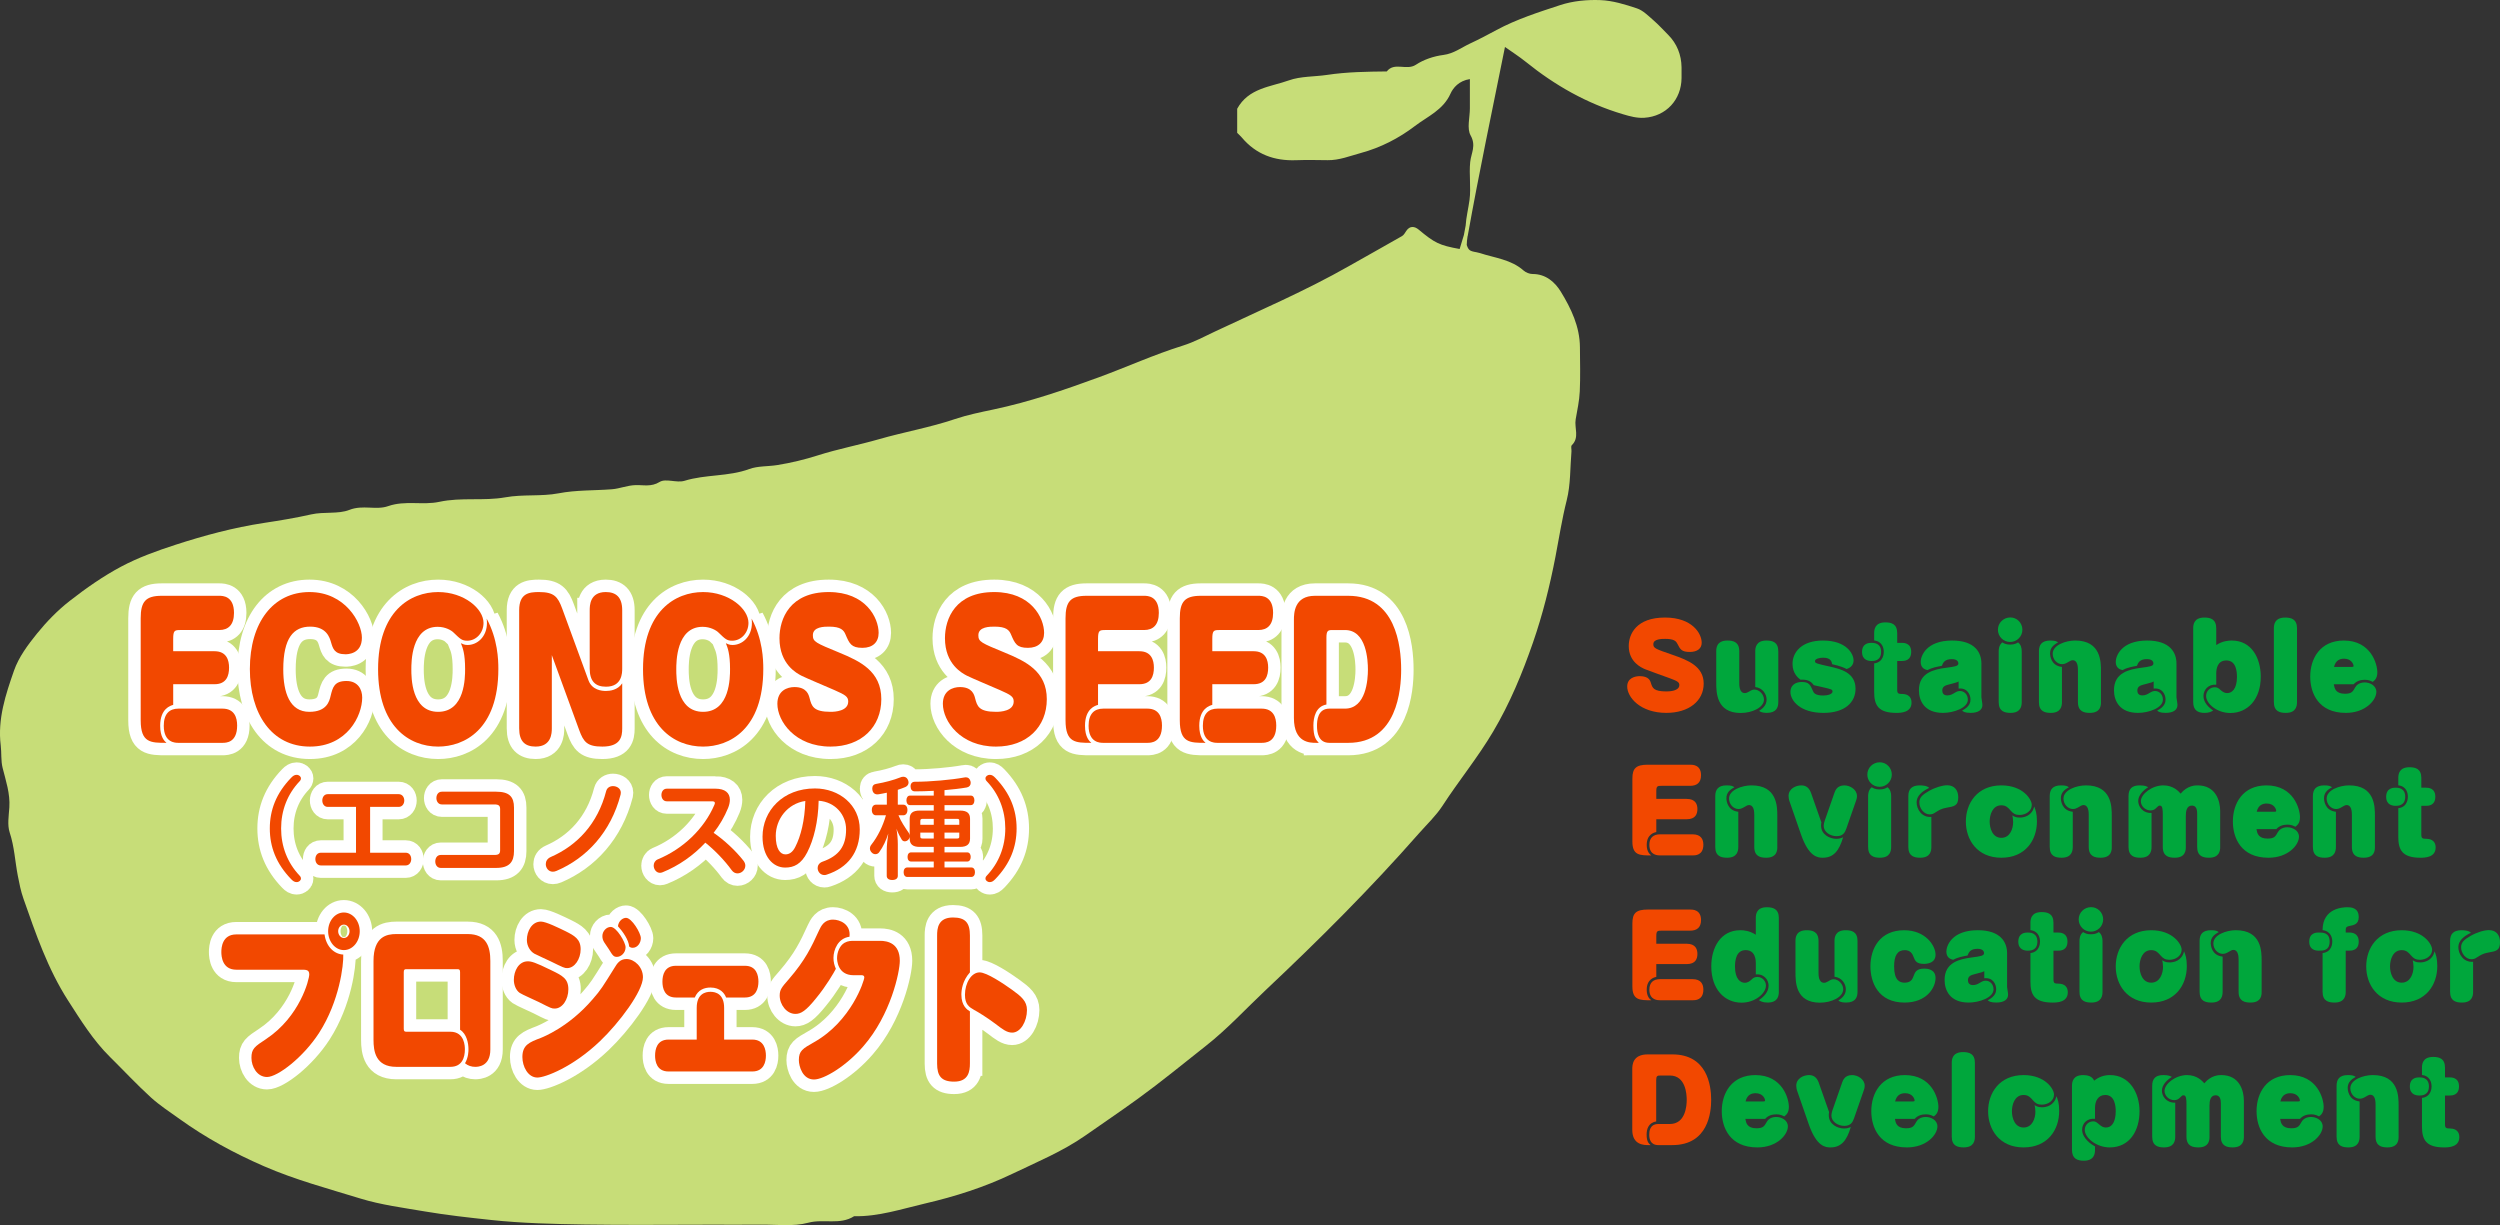 <?xml version="1.0" encoding="UTF-8"?> <!-- Generator: Adobe Illustrator 16.0.0, SVG Export Plug-In . SVG Version: 6.00 Build 0) --> <svg xmlns="http://www.w3.org/2000/svg" xmlns:xlink="http://www.w3.org/1999/xlink" version="1.1" id="レイヤー_1" x="0px" y="0px" width="402px" height="197px" viewBox="-192.5 -90.5 402 197" xml:space="preserve"><rect x="-192.5" y="-90.5" width="402" height="197" fill="#333333" stroke="none"/> <g> <path fill-rule="evenodd" clip-rule="evenodd" fill="#C7DD78" d="M75.757-84.884c-0.8-0.804-1.563-1.648-2.419-2.387 c-0.813-0.703-1.639-1.552-2.613-1.879c-1.905-0.639-3.905-1.254-5.889-1.333c-2.143-0.084-4.419,0.135-6.445,0.799 c-3.475,1.141-6.991,2.259-10.244,4.006c-1.389,0.745-2.781,1.491-4.211,2.152c-1.427,0.658-2.655,1.646-4.351,1.864 c-1.526,0.195-3.142,0.733-4.416,1.574c-1.508,0.996-3.428-0.504-4.677,1.074c-3.209,0.036-6.393,0.074-9.607,0.558 c-2.025,0.305-4.232,0.198-6.137,0.881c-2.951,1.056-6.48,1.224-8.308,4.56c0,1.198,0,2.549,0,3.876 c0.266,0.266,0.525,0.489,0.744,0.749c2.275,2.706,5.223,3.777,8.701,3.65c1.7-0.06,3.404-0.029,5.104-0.005 c1.866,0.027,3.557-0.672,5.311-1.147c3.21-0.869,6.138-2.377,8.727-4.351c2.018-1.538,4.53-2.559,5.71-5.19 c0.418-0.934,1.347-2.082,3.12-2.351c0,1.635,0,3.174,0,4.709c0,1.472-0.509,3.228,0.119,4.349 c0.926,1.655,0.085,2.838-0.065,4.265c-0.212,2.014,0.151,4.096-0.112,6.1c-0.185,1.397-0.539,2.772-0.627,4.176h-0.004 l-0.272,1.463c-0.244,0.809-0.466,1.541-0.684,2.26c-3.293-0.595-4.019-0.977-6.605-3.129c-0.616-0.512-1.385-0.65-1.966,0.201 c-0.207,0.304-0.399,0.681-0.698,0.852c-2.836,1.632-5.7,3.211-8.543,4.831c-6.945,3.956-14.296,7.097-21.511,10.505 c-1.695,0.802-3.408,1.721-5.173,2.271c-4.62,1.441-9.021,3.447-13.549,5.107c-5.562,2.038-11.117,3.941-16.913,5.166 c-2.076,0.439-4.206,0.871-6.174,1.536c-4.032,1.363-8.204,2.084-12.264,3.252c-3.248,0.935-6.569,1.564-9.802,2.592 c-2.104,0.67-4.302,1.205-6.538,1.562c-1.499,0.239-3.124,0.132-4.475,0.63c-3.391,1.251-7.026,0.843-10.435,1.898 c-1.241,0.385-3.006-0.427-3.991,0.181c-1.365,0.841-2.611,0.471-3.877,0.512c-1.334,0.041-2.552,0.57-3.806,0.668 c-2.856,0.224-5.705,0.102-8.58,0.653c-2.786,0.533-5.681,0.126-8.572,0.645c-3.452,0.62-7.057-0.043-10.604,0.725 c-2.663,0.576-5.487-0.273-8.232,0.693c-1.935,0.681-4.056-0.254-6.22,0.6c-1.812,0.715-4.062,0.257-6.15,0.728 c-2.496,0.565-5.061,0.985-7.596,1.371c-4.867,0.741-9.576,2.006-14.223,3.514c-2.983,0.969-5.982,2.047-8.741,3.515 c-2.908,1.547-5.652,3.473-8.257,5.504c-1.951,1.522-3.726,3.347-5.284,5.274c-1.457,1.803-2.926,3.78-3.677,5.929 c-1.347,3.852-2.664,7.801-2.14,12.031c0.148,1.202,0.011,2.461,0.303,3.619c0.527,2.094,1.227,4.131,1.084,6.346 c-0.087,1.353-0.349,2.825,0.056,4.05c0.754,2.277,0.857,4.626,1.301,6.931c0.24,1.246,0.489,2.507,0.908,3.698 c1.983,5.642,3.898,11.286,7.186,16.401c2.057,3.199,4.032,6.396,6.753,9.082c2.178,2.149,4.267,4.395,6.524,6.455 c1.43,1.305,3.08,2.371,4.659,3.505c4.225,3.033,8.731,5.483,13.529,7.576c5.049,2.2,10.327,3.605,15.527,5.205 c3.317,1.02,6.893,1.483,10.361,2.075c3.52,0.598,7.104,0.992,10.661,1.374c4.979,0.533,10.013,0.645,15.026,0.729 c6.805,0.112,13.613,0.027,20.421,0.027c2.609,0,5.22,0.024,7.828-0.007c2.585-0.03,5.293,0.347,7.718-0.305 c2.467-0.663,5.1,0.412,7.376-1.047c3.938,0.079,7.64-1.164,11.405-2.043c4.827-1.127,9.542-2.618,14.017-4.764 c3.983-1.91,8.106-3.614,11.732-6.146c2.822-1.973,5.685-3.91,8.478-5.933c3.778-2.735,7.369-5.697,11.019-8.574 c3.41-2.688,6.381-5.933,9.548-8.915c8.532-8.03,16.839-16.32,24.579-25.131c1.302-1.482,2.792-2.879,3.851-4.51 c2.609-4.026,5.656-7.73,8.12-11.892c2.715-4.583,4.704-9.401,6.42-14.345c1.558-4.493,2.708-9.115,3.618-13.826 c0.578-2.997,1.048-6.061,1.805-9.055c0.637-2.521,0.54-5.225,0.762-7.849c0.028-0.334-0.124-0.818,0.048-0.986 c1.284-1.248,0.392-2.789,0.629-4.166c0.256-1.486,0.589-2.977,0.658-4.475c0.11-2.373,0.042-4.752,0.026-7.131 c-0.021-3.303-1.415-6.21-3.061-8.907c-0.93-1.522-2.405-2.871-4.557-2.86c-0.486,0.003-1.078-0.238-1.447-0.563 c-2.011-1.782-4.62-2.014-7.015-2.802c-0.6-0.198-1.423-0.183-1.764-0.586c-0.163-0.192-0.268-0.438-0.358-0.708 c0.004-0.421,0.061-0.932,0.136-1.425c0.004-0.002,0.015-0.002,0.015-0.004c1.821-10.188,3.968-20.312,5.998-30.421 c1.124,0.799,2.286,1.537,3.353,2.396c4.673,3.77,9.776,6.679,15.581,8.409c1.186,0.354,2.3,0.661,3.485,0.581 c3.497-0.236,5.948-2.9,5.975-6.397c0.005-0.565,0.007-1.132,0-1.698C77.87-81.699,77.137-83.494,75.757-84.884z"></path> <g> <g> <path fill="#F24800" d="M73.355,13.081c0,0.655,0.318,0.761,3.137,1.732c2.444,0.85,4.961,1.84,4.961,4.615 c0,2.759-2.357,4.703-6.007,4.703c-4.217,0-6.291-2.528-6.291-4.243c0-1.309,1.17-1.662,2.021-1.662 c1.453,0,1.684,0.76,1.79,1.096c0.248,0.796,0.425,1.362,2.498,1.362c0.515,0,2.073-0.071,2.073-1.025 c0-0.479-0.337-0.655-1.63-1.132c-0.619-0.23-3.385-1.202-3.916-1.433c-0.514-0.229-2.588-1.113-2.588-3.712 c0-1.928,1.223-4.58,5.831-4.58c4.375,0,5.899,2.564,5.899,4.049c0,0.92-0.69,1.484-1.914,1.484 c-1.328,0-1.541-0.424-2.002-1.324c-0.212-0.426-0.549-0.778-1.95-0.778C74.72,12.233,73.355,12.233,73.355,13.081z"></path> <path fill="#00A73C" d="M83.473,14.23c0-0.424,0-1.731,1.791-1.731c0.921,0,1.913,0.211,1.913,1.731v5.145 c0,0.319,0,1.574,0.886,1.574c0.266,0,0.442-0.105,0.728-0.265c0.336-0.212,0.567-0.301,0.815-0.301 c0.796,0,1.54,0.796,1.54,1.608c0,1.272-1.896,2.157-3.738,2.157c-3.935,0-3.935-3.341-3.935-4.898V14.23z M89.746,14.23 c0-0.583,0.125-1.731,1.789-1.731c0.957,0,1.915,0.229,1.915,1.731v8.168c0,0.831-0.284,1.733-1.862,1.733 c-0.796,0-1.062-0.212-1.222-0.318c0.638-0.425,1.205-0.955,1.205-1.821c0-0.83-0.62-1.892-1.825-2.015V14.23z"></path> <path fill="#00A73C" d="M97.012,18.792c-0.372-0.283-1.275-1.007-1.275-2.546c0-1.839,1.435-3.747,4.891-3.747 c3.773,0,4.926,2.121,4.926,3.199c0,0.142,0,1.043-1.116,1.379c-0.407-0.212-1.01-0.478-2.34-0.777 c-0.035-0.318-0.142-1.043-1.435-1.043c-0.62,0-1.312,0.194-1.312,0.53c0,0.371,0.178,0.406,2.321,0.884 c1.79,0.406,4.199,0.954,4.199,3.589c0,2.104-1.63,3.872-5.156,3.872c-3.792,0-5.315-1.998-5.315-3.377 c0-0.954,0.691-1.591,1.807-1.591c1.188,0,1.384,0.442,1.826,1.467c0.106,0.248,0.301,0.708,1.665,0.708 c0.709,0,1.471-0.23,1.471-0.637c0-0.336-0.16-0.371-1.523-0.689c-0.23-0.053-1.275-0.283-1.488-0.336 C98.678,19.022,98.164,18.738,97.012,18.792z"></path> <path fill="#00A73C" d="M109.982,14.319c0,1.468-1.187,1.468-1.541,1.468c-0.479,0-1.523-0.124-1.523-1.451 c0-1.448,1.169-1.466,1.523-1.466C108.761,12.87,109.982,12.87,109.982,14.319z M108.866,11.313c0-0.564,0.106-1.733,1.79-1.733 c0.958,0,1.914,0.23,1.914,1.733v1.557h0.727c0.318,0,1.523,0,1.523,1.449c0,1.433-1.116,1.468-1.523,1.468h-0.727v4.633 c0,0.653,0.23,0.653,0.851,0.671c0.903,0.018,1.452,0.495,1.452,1.379c0,1.627-1.736,1.662-2.444,1.662 c-2.942,0-3.562-1.273-3.562-3.359v-4.597c1.542-0.194,1.542-1.68,1.542-1.856c0-0.53-0.178-1.662-1.542-1.838V11.313z"></path> <path fill="#00A73C" d="M122.44,19.075c-0.213,0.141-0.354,0.176-1.576,0.496c-0.479,0.123-1.047,0.282-1.047,0.954 c0,0.406,0.177,0.796,0.815,0.796c0.515,0,0.851-0.213,1.312-0.495c0.106-0.071,0.39-0.213,0.727-0.213 c0.638,0,1.258,0.53,1.258,1.396c0,1.326-2.286,2.122-4.005,2.122c-2.959,0-3.861-1.927-3.861-3.642 c0-2.829,2.408-3.342,4.341-3.606c1.47-0.195,2.001-0.267,2.001-0.708c0-0.141-0.07-0.689-1.045-0.689 c-1.188,0-1.418,0.602-1.613,1.078c-0.779,0.142-1.611,0.301-2.32,0.689c-0.354-0.088-1.08-0.3-1.08-1.325 c0-0.901,0.85-3.43,5.05-3.43c3.686,0,4.713,1.943,4.713,3.694v5.445c0,0.124,0.159,0.92,0.159,1.237 c0,0.725-0.602,1.256-1.896,1.256c-0.956,0-1.223-0.229-1.364-0.372c1.294-0.653,1.347-1.432,1.347-1.785 c0-0.795-0.531-1.909-1.913-1.75V19.075z"></path> <path fill="#00A73C" d="M132.7,10.767c0,1.077-0.887,1.961-1.967,1.961c-1.098,0-1.967-0.884-1.967-1.961 c0-1.115,0.887-1.964,1.967-1.981S132.7,9.651,132.7,10.767z M132.594,22.398c0,0.584-0.124,1.733-1.789,1.733 c-0.956,0-1.914-0.229-1.914-1.733V14.23c0-0.194,0-0.989,0.585-1.432c0.248,0.159,0.584,0.354,1.258,0.354 s1.01-0.194,1.275-0.354c0.461,0.354,0.585,0.919,0.585,1.432V22.398z"></path> <path fill="#00A73C" d="M139.062,22.398c0,0.637-0.158,1.733-1.789,1.733c-0.939,0-1.914-0.212-1.914-1.733V14.23 c0-1.078,0.496-1.731,1.825-1.731c0.797,0,0.992,0.123,1.259,0.3c-0.745,0.389-1.294,0.884-1.294,1.768 c0,0.301,0.105,1.98,1.913,2.175V22.398z M145.335,22.398c0,0.46,0,1.733-1.79,1.733c-0.904,0-1.913-0.194-1.913-1.733v-5.126 c0-0.513-0.036-1.609-0.852-1.609c-0.229,0-0.425,0.124-0.974,0.441c-0.16,0.089-0.39,0.195-0.727,0.195 c-0.762,0-1.507-0.725-1.507-1.68c0-1.397,2.109-2.121,3.615-2.121c4.146,0,4.146,3.43,4.146,4.897V22.398z"></path> <path fill="#00A73C" d="M153.806,19.075c-0.213,0.141-0.354,0.176-1.577,0.496c-0.479,0.123-1.046,0.282-1.046,0.954 c0,0.406,0.177,0.796,0.815,0.796c0.515,0,0.851-0.213,1.312-0.495c0.106-0.071,0.39-0.213,0.726-0.213 c0.639,0,1.259,0.53,1.259,1.396c0,1.326-2.286,2.122-4.005,2.122c-2.959,0-3.862-1.927-3.862-3.642 c0-2.829,2.409-3.342,4.341-3.606c1.471-0.195,2.002-0.267,2.002-0.708c0-0.141-0.07-0.689-1.045-0.689 c-1.188,0-1.418,0.602-1.613,1.078c-0.779,0.142-1.611,0.301-2.32,0.689c-0.354-0.088-1.081-0.3-1.081-1.325 c0-0.901,0.852-3.43,5.05-3.43c3.687,0,4.714,1.943,4.714,3.694v5.445c0,0.124,0.159,0.92,0.159,1.237 c0,0.725-0.603,1.256-1.896,1.256c-0.956,0-1.223-0.229-1.364-0.372c1.294-0.653,1.347-1.432,1.347-1.785 c0-0.795-0.531-1.909-1.913-1.75V19.075z"></path> <path fill="#00A73C" d="M160.167,10.535c0-0.584,0.106-1.732,1.79-1.732c0.957,0,1.914,0.23,1.914,1.732v2.688 c1.009-0.653,1.931-0.724,2.498-0.724c3.225,0,4.66,2.882,4.66,5.815c0,3.643-2.108,5.835-4.89,5.835 c-2.181,0-3.899-1.521-3.899-2.74c0-0.761,0.603-1.396,1.382-1.396c0.443,0,0.603,0.123,1.028,0.513 c0.194,0.159,0.514,0.424,0.976,0.424c0.726,0,1.576-0.601,1.576-2.6c0-0.866-0.124-2.651-1.701-2.651 c-1.471,0-1.63,1.396-1.63,2.122v1.786c-1.312-0.125-2.055,0.866-2.055,1.803c0,1.025,0.778,1.803,1.558,2.333 c-0.266,0.178-0.62,0.39-1.382,0.39c-1.062,0-1.825-0.407-1.825-1.733V10.535z"></path> <path fill="#00A73C" d="M173.139,10.535c0-0.53,0.088-1.732,1.808-1.732c0.975,0,1.914,0.248,1.914,1.732v11.863 c0,0.584-0.125,1.733-1.791,1.733c-0.975,0-1.931-0.229-1.931-1.733V10.535z"></path> <path fill="#00A73C" d="M182.777,19.535c0.106,0.619,0.267,1.521,1.791,1.521c1.08,0,1.275-0.354,1.647-1.024 c0.426-0.762,1.293-0.798,1.524-0.798c0.832,0,1.878,0.496,1.878,1.521c0,1.309-1.719,3.377-4.908,3.377 c-4.412,0-5.724-3.183-5.724-5.835c0-2.898,1.595-5.798,5.405-5.798c4.358,0,5.386,3.783,5.386,5.108 c0,0.99-0.461,1.326-0.744,1.539c-0.283-0.143-0.637-0.337-1.275-0.337c-0.692,0-1.348,0.213-1.79,0.726H182.777z M185.666,16.741c0.195,0,0.284-0.018,0.284-0.159c0-0.265-0.337-1.166-1.523-1.166c-0.531,0-1.348,0.159-1.613,1.325H185.666z"></path> <path fill="#F24800" d="M78.724,37.964c1.437,0,1.72,0.902,1.72,1.626c0,0.796-0.301,1.644-1.72,1.644h-4.89v2.053 c-0.302,0.069-1.542,0.354-1.542,2.067c0,1.148,0.531,1.538,0.744,1.698c-1.86,0-3.048,0-3.048-2.229V34.692 c0-1.645,0.585-2.228,2.481-2.228h6.821c0.373,0,1.737,0,1.737,1.697c0,1.186-0.673,1.698-1.737,1.698H74.72 c-0.727,0-0.886,0.034-0.886,0.901v1.202H78.724z M74.453,47.052c-0.354,0-1.735,0-1.735-1.698c0-1.184,0.673-1.696,1.735-1.696 h5.211c1.417,0,1.736,0.884,1.736,1.679c0,1.716-1.328,1.716-1.736,1.716H74.453z"></path> <path fill="#00A73C" d="M87.018,45.689c0,0.638-0.159,1.733-1.789,1.733c-0.938,0-1.915-0.212-1.915-1.733v-8.167 c0-1.08,0.496-1.733,1.826-1.733c0.797,0,0.992,0.123,1.258,0.301c-0.744,0.389-1.293,0.884-1.293,1.769 c0,0.3,0.105,1.979,1.913,2.174V45.689z M93.291,45.689c0,0.46,0,1.733-1.791,1.733c-0.903,0-1.912-0.194-1.912-1.733v-5.127 c0-0.513-0.037-1.609-0.852-1.609c-0.23,0-0.426,0.124-0.975,0.443c-0.16,0.088-0.39,0.193-0.727,0.193 c-0.762,0-1.506-0.724-1.506-1.679c0-1.397,2.108-2.122,3.615-2.122c4.146,0,4.146,3.43,4.146,4.897V45.689z"></path> <path fill="#00A73C" d="M95.205,38.211c-0.036-0.124-0.106-0.459-0.106-0.706c0-1.221,1.223-1.716,2.055-1.716 c0.692,0,1.241,0.336,1.561,1.22l1.665,4.738c-0.035,0.16-0.054,0.3-0.054,0.495c0,1.485,1.418,2.14,2.463,2.14 c0.516,0,0.798-0.124,1.082-0.247c-0.62,2.12-1.506,3.288-3.261,3.288c-0.78,0-2.232-0.089-3.491-3.695L95.205,38.211z M102.47,37.009c0.143-0.389,0.426-1.22,1.612-1.22c0.886,0,2.02,0.653,2.02,1.716c0,0.317-0.088,0.565-0.142,0.725l-1.576,4.526 c-0.23,0.653-0.567,1.201-1.559,1.201c-1.064,0-2.074-0.706-2.074-1.644c0-0.018,0.018-0.406,0.142-0.778L102.47,37.009z"></path> <path fill="#00A73C" d="M111.702,34.057c0,1.078-0.887,1.962-1.967,1.962c-1.099,0-1.967-0.884-1.967-1.962 c0-1.114,0.886-1.963,1.967-1.98C110.815,32.058,111.702,32.942,111.702,34.057z M111.597,45.689 c0,0.584-0.124,1.733-1.791,1.733c-0.956,0-1.913-0.229-1.913-1.733v-8.167c0-0.196,0-0.991,0.585-1.433 c0.248,0.159,0.584,0.353,1.258,0.353c0.673,0,1.01-0.193,1.275-0.353c0.462,0.353,0.586,0.919,0.586,1.433V45.689z"></path> <path fill="#00A73C" d="M118.063,45.689c0,0.602-0.124,1.733-1.789,1.733c-0.957,0-1.914-0.229-1.914-1.733v-8.167 c0-1.098,0.514-1.733,1.844-1.733c0.159,0,1.151,0,1.506,0.406c-1.188,0.566-2.021,1.31-2.021,2.316 c0,1.097,0.815,2.476,2.374,2.352V45.689z M122.388,37.716c0,1.344-0.638,1.45-1.879,1.663c-0.868,0.158-1.188,0.371-1.913,0.83 c-0.16,0.105-0.391,0.247-0.798,0.247c-0.921,0-1.665-0.954-1.665-1.927c0-0.76,0.461-1.221,1.506-1.821 c1.062-0.601,2.196-0.937,2.978-0.937C121.785,35.771,122.388,36.584,122.388,37.716z"></path> <path fill="#00A73C" d="M132.293,40.969c0.673,0,1.967-0.282,2.305-1.785c0.194,0.478,0.442,1.079,0.442,2.369 c0,3.095-1.896,5.87-5.723,5.87c-3.899,0-5.707-2.899-5.707-5.818c0-2.916,1.808-5.815,5.707-5.815c3.472,0,4.89,2.246,4.89,3.13 c0,0.989-0.958,1.626-1.968,1.626c-0.655,0-1.01-0.23-1.399-0.672c-0.407-0.477-0.762-0.884-1.522-0.884 c-1.419,0-1.88,1.521-1.88,2.615c0,1.098,0.461,2.618,1.88,2.618c1.416,0,1.895-1.503,1.895-2.529 c0-0.424-0.07-0.795-0.124-1.077C131.318,40.774,131.602,40.969,132.293,40.969z"></path> <path fill="#00A73C" d="M140.799,45.689c0,0.638-0.159,1.733-1.789,1.733c-0.94,0-1.915-0.212-1.915-1.733v-8.167 c0-1.08,0.496-1.733,1.826-1.733c0.797,0,0.992,0.123,1.258,0.301c-0.744,0.389-1.293,0.884-1.293,1.769 c0,0.3,0.105,1.979,1.913,2.174V45.689z M147.071,45.689c0,0.46,0,1.733-1.79,1.733c-0.903,0-1.912-0.194-1.912-1.733v-5.127 c0-0.513-0.036-1.609-0.853-1.609c-0.229,0-0.425,0.124-0.974,0.443c-0.16,0.088-0.39,0.193-0.728,0.193 c-0.761,0-1.504-0.724-1.504-1.679c0-1.397,2.107-2.122,3.614-2.122c4.146,0,4.146,3.43,4.146,4.897V45.689z"></path> <path fill="#00A73C" d="M153.469,45.689c0,0.584-0.124,1.733-1.789,1.733c-0.957,0-1.914-0.229-1.914-1.733v-8.167 c0-1.133,0.514-1.733,1.79-1.733c0.903,0,1.188,0.194,1.364,0.301c-0.744,0.459-1.596,1.272-1.596,2.21 c0,0.831,0.675,1.979,2.145,1.927V45.689z M164.508,45.689c0,0.584-0.124,1.733-1.789,1.733c-0.957,0-1.913-0.229-1.913-1.733 v-5.393c0-1.078-0.462-1.255-0.852-1.255c-0.833,0-0.975,0.901-0.975,1.627v5.021c0,0.441,0,1.733-1.771,1.733 c-0.94,0-1.932-0.212-1.932-1.733v-5.127c0-0.919-0.036-1.521-0.461-1.521c-0.212,0-0.266,0.053-0.585,0.371 c-0.212,0.23-0.496,0.407-0.921,0.407c-0.833,0-1.56-0.689-1.56-1.485c0-1.149,1.79-2.546,3.614-2.546 c1.596,0,2.446,0.938,2.782,1.326c1.099-1.326,2.374-1.326,2.729-1.326c2.905,0,3.632,2.458,3.632,4.137V45.689z"></path> <path fill="#00A73C" d="M170.339,42.826c0.106,0.618,0.267,1.52,1.789,1.52c1.081,0,1.275-0.354,1.647-1.024 c0.426-0.761,1.294-0.796,1.524-0.796c0.833,0,1.878,0.495,1.878,1.521c0,1.308-1.718,3.377-4.908,3.377 c-4.411,0-5.723-3.184-5.723-5.835c0-2.899,1.595-5.799,5.404-5.799c4.358,0,5.387,3.783,5.387,5.109 c0,0.991-0.461,1.326-0.744,1.539c-0.284-0.142-0.638-0.338-1.276-0.338c-0.689,0-1.347,0.214-1.79,0.727H170.339z M173.227,40.032c0.195,0,0.283-0.018,0.283-0.159c0-0.265-0.337-1.167-1.523-1.167c-0.531,0-1.346,0.16-1.611,1.326H173.227z"></path> <path fill="#00A73C" d="M183.114,45.689c0,0.638-0.159,1.733-1.79,1.733c-0.938,0-1.912-0.212-1.912-1.733v-8.167 c0-1.08,0.496-1.733,1.824-1.733c0.797,0,0.992,0.123,1.258,0.301c-0.744,0.389-1.293,0.884-1.293,1.769 c0,0.3,0.105,1.979,1.913,2.174V45.689z M189.388,45.689c0,0.46,0,1.733-1.791,1.733c-0.902,0-1.913-0.194-1.913-1.733v-5.127 c0-0.513-0.035-1.609-0.851-1.609c-0.229,0-0.424,0.124-0.975,0.443c-0.159,0.088-0.389,0.193-0.727,0.193 c-0.762,0-1.506-0.724-1.506-1.679c0-1.397,2.109-2.122,3.615-2.122c4.146,0,4.146,3.43,4.146,4.897V45.689z"></path> <path fill="#00A73C" d="M194.261,37.61c0,1.467-1.188,1.467-1.541,1.467c-0.479,0-1.524-0.124-1.524-1.448 c0-1.451,1.17-1.469,1.524-1.469C193.039,36.16,194.261,36.16,194.261,37.61z M193.146,34.604c0-0.565,0.105-1.732,1.789-1.732 c0.956,0,1.914,0.23,1.914,1.732v1.556h0.726c0.32,0,1.524,0,1.524,1.45c0,1.432-1.116,1.467-1.524,1.467h-0.726v4.633 c0,0.653,0.229,0.653,0.851,0.672c0.903,0.018,1.452,0.494,1.452,1.378c0,1.627-1.735,1.663-2.444,1.663 c-2.942,0-3.562-1.273-3.562-3.359v-4.598c1.541-0.193,1.541-1.679,1.541-1.855c0-0.531-0.178-1.663-1.541-1.839V34.604z"></path> <path fill="#F24800" d="M78.724,61.255c1.437,0,1.72,0.901,1.72,1.626c0,0.795-0.301,1.644-1.72,1.644h-4.89v2.052 c-0.302,0.07-1.542,0.354-1.542,2.068c0,1.149,0.531,1.538,0.744,1.697c-1.86,0-3.048,0-3.048-2.228V57.983 c0-1.644,0.585-2.228,2.481-2.228h6.821c0.373,0,1.737,0,1.737,1.697c0,1.185-0.673,1.697-1.737,1.697H74.72 c-0.727,0-0.886,0.035-0.886,0.902v1.202H78.724z M74.453,70.342c-0.354,0-1.735,0-1.735-1.697c0-1.185,0.673-1.697,1.735-1.697 h5.211c1.417,0,1.736,0.884,1.736,1.68c0,1.715-1.328,1.715-1.736,1.715H74.453z"></path> <path fill="#00A73C" d="M89.835,64.402c0-0.373,0-2.123-1.631-2.123c-1.541,0-1.718,1.68-1.718,2.652 c0,2.016,0.886,2.6,1.576,2.6c0.496,0,0.834-0.283,1.117-0.548c0.213-0.195,0.426-0.39,0.903-0.39 c0.815,0,1.382,0.689,1.382,1.378c0,1.275-1.754,2.759-3.915,2.759c-2.765,0-4.874-2.192-4.874-5.834 c0-3.006,1.488-5.816,4.661-5.816c0.566,0,1.472,0.07,2.498,0.725v-2.688c0-0.584,0.106-1.732,1.771-1.732 c0.975,0,1.932,0.248,1.932,1.732v11.862c0,0.638-0.142,1.733-1.808,1.733c-0.797,0-1.151-0.229-1.399-0.389 c0.779-0.53,1.559-1.308,1.559-2.334c0-0.937-0.743-1.927-2.055-1.803V64.402z"></path> <path fill="#00A73C" d="M96.214,60.812c0-0.424,0-1.732,1.79-1.732c0.922,0,1.914,0.211,1.914,1.732v5.145 c0,0.318,0,1.574,0.886,1.574c0.266,0,0.442-0.106,0.727-0.266c0.336-0.212,0.566-0.301,0.815-0.301 c0.798,0,1.542,0.796,1.542,1.608c0,1.273-1.897,2.157-3.739,2.157c-3.935,0-3.935-3.341-3.935-4.897V60.812z M102.487,60.812 c0-0.583,0.125-1.732,1.789-1.732c0.957,0,1.914,0.229,1.914,1.732v8.167c0,0.832-0.283,1.733-1.86,1.733 c-0.797,0-1.063-0.211-1.222-0.317c0.637-0.425,1.204-0.955,1.204-1.822c0-0.83-0.62-1.892-1.825-2.015V60.812z"></path> <path fill="#00A73C" d="M113.758,67.514c1.027,0,1.258-0.584,1.417-0.99c0.266-0.726,0.479-1.272,1.772-1.272 c0.39,0,1.789,0.069,1.789,1.502c0,1.627-1.488,3.96-4.979,3.96c-4.324,0-5.493-3.359-5.493-5.816 c0-2.935,1.559-5.816,5.422-5.816c3.455,0,5.05,2.492,5.05,3.925c0,1.308-1.223,1.484-1.878,1.484 c-1.223,0-1.418-0.512-1.684-1.185c-0.124-0.317-0.407-1.025-1.382-1.025c-1.169,0-1.719,0.85-1.719,2.617 C112.074,67.142,112.96,67.514,113.758,67.514z"></path> <path fill="#00A73C" d="M126.569,65.657c-0.213,0.141-0.354,0.176-1.577,0.495c-0.479,0.123-1.046,0.282-1.046,0.954 c0,0.407,0.177,0.796,0.815,0.796c0.514,0,0.852-0.213,1.312-0.495c0.106-0.071,0.39-0.213,0.727-0.213 c0.638,0,1.258,0.53,1.258,1.396c0,1.327-2.286,2.122-4.005,2.122c-2.958,0-3.863-1.926-3.863-3.642 c0-2.829,2.41-3.342,4.342-3.606c1.471-0.195,2.002-0.267,2.002-0.708c0-0.141-0.07-0.689-1.045-0.689 c-1.188,0-1.418,0.602-1.613,1.078c-0.778,0.142-1.611,0.301-2.32,0.689c-0.354-0.088-1.081-0.3-1.081-1.325 c0-0.901,0.851-3.43,5.05-3.43c3.686,0,4.714,1.944,4.714,3.694v5.445c0,0.124,0.16,0.921,0.16,1.238 c0,0.725-0.604,1.255-1.897,1.255c-0.956,0-1.223-0.229-1.364-0.371c1.294-0.653,1.347-1.433,1.347-1.786 c0-0.795-0.531-1.909-1.913-1.75V65.657z"></path> <path fill="#00A73C" d="M135.11,60.901c0,1.467-1.187,1.467-1.542,1.467c-0.479,0-1.523-0.124-1.523-1.449 c0-1.45,1.169-1.468,1.523-1.468C133.889,59.451,135.11,59.451,135.11,60.901z M133.994,57.895c0-0.564,0.107-1.732,1.79-1.732 c0.956,0,1.913,0.23,1.913,1.732v1.557h0.728c0.318,0,1.523,0,1.523,1.45c0,1.432-1.116,1.467-1.523,1.467h-0.728v4.633 c0,0.653,0.23,0.653,0.851,0.671c0.904,0.018,1.453,0.495,1.453,1.38c0,1.626-1.737,1.661-2.445,1.661 c-2.94,0-3.562-1.272-3.562-3.359v-4.597c1.542-0.194,1.542-1.679,1.542-1.855c0-0.53-0.178-1.663-1.542-1.839V57.895z"></path> <path fill="#00A73C" d="M145.689,57.348c0,1.077-0.886,1.961-1.967,1.961c-1.099,0-1.967-0.884-1.967-1.961 c0-1.114,0.887-1.963,1.967-1.98C144.804,55.35,145.689,56.233,145.689,57.348z M145.584,68.979c0,0.585-0.125,1.733-1.79,1.733 c-0.956,0-1.914-0.229-1.914-1.733v-8.167c0-0.194,0-0.99,0.584-1.433c0.249,0.159,0.585,0.354,1.259,0.354 s1.01-0.194,1.275-0.354c0.461,0.354,0.586,0.92,0.586,1.433V68.979z"></path> <path fill="#00A73C" d="M156.393,64.26c0.673,0,1.967-0.282,2.304-1.785c0.194,0.477,0.442,1.078,0.442,2.37 c0,3.093-1.896,5.868-5.723,5.868c-3.898,0-5.706-2.899-5.706-5.816s1.808-5.816,5.706-5.816c3.474,0,4.89,2.246,4.89,3.13 c0,0.988-0.957,1.625-1.966,1.625c-0.656,0-1.011-0.229-1.4-0.672c-0.407-0.478-0.762-0.884-1.523-0.884 c-1.418,0-1.879,1.521-1.879,2.617s0.461,2.617,1.879,2.617c1.417,0,1.896-1.503,1.896-2.528c0-0.425-0.071-0.797-0.124-1.079 C155.418,64.064,155.701,64.26,156.393,64.26z"></path> <path fill="#00A73C" d="M164.897,68.979c0,0.638-0.159,1.733-1.789,1.733c-0.938,0-1.913-0.211-1.913-1.733v-8.167 c0-1.079,0.496-1.732,1.824-1.732c0.798,0,0.992,0.123,1.258,0.3c-0.744,0.389-1.293,0.885-1.293,1.769 c0,0.301,0.106,1.98,1.913,2.174V68.979z M171.172,68.979c0,0.461,0,1.733-1.791,1.733c-0.903,0-1.913-0.193-1.913-1.733v-5.126 c0-0.513-0.036-1.609-0.851-1.609c-0.229,0-0.425,0.124-0.975,0.441c-0.159,0.089-0.391,0.195-0.728,0.195 c-0.761,0-1.505-0.725-1.505-1.679c0-1.397,2.108-2.122,3.614-2.122c4.147,0,4.147,3.43,4.147,4.897V68.979z"></path> <path fill="#00A73C" d="M182.104,60.901c0,1.467-1.045,1.467-1.771,1.467c-0.479,0-1.506-0.124-1.506-1.449 c0-1.45,1.169-1.468,1.506-1.468C181.023,59.451,182.104,59.451,182.104,60.901z M184.692,68.979 c0,0.603-0.143,1.733-1.791,1.733c-0.974,0-1.931-0.229-1.931-1.733v-6.223c1.559-0.194,1.559-1.644,1.559-1.855 c0-0.583-0.212-1.663-1.559-1.839c0-3.555,3.296-3.678,3.987-3.678c0.531,0,1.824,0.035,1.824,1.574 c0,1.148-0.727,1.29-1.523,1.448c-0.266,0.054-0.566,0.124-0.566,0.584v0.46h0.566c0.496,0,1.523,0.124,1.523,1.45 c0,1.413-1.08,1.467-1.523,1.467h-0.566V68.979z"></path> <path fill="#00A73C" d="M196.67,64.26c0.675,0,1.968-0.282,2.305-1.785c0.194,0.477,0.442,1.078,0.442,2.37 c0,3.093-1.896,5.868-5.723,5.868c-3.898,0-5.706-2.899-5.706-5.816s1.808-5.816,5.706-5.816c3.473,0,4.89,2.246,4.89,3.13 c0,0.988-0.957,1.625-1.967,1.625c-0.655,0-1.01-0.229-1.399-0.672c-0.407-0.478-0.762-0.884-1.523-0.884 c-1.419,0-1.879,1.521-1.879,2.617s0.46,2.617,1.879,2.617c1.416,0,1.896-1.503,1.896-2.528c0-0.425-0.071-0.797-0.124-1.079 C195.696,64.064,195.979,64.26,196.67,64.26z"></path> <path fill="#00A73C" d="M205.176,68.979c0,0.603-0.124,1.733-1.789,1.733c-0.956,0-1.913-0.229-1.913-1.733v-8.167 c0-1.097,0.514-1.732,1.843-1.732c0.159,0,1.151,0,1.506,0.406c-1.188,0.566-2.021,1.309-2.021,2.316 c0,1.096,0.815,2.475,2.374,2.351V68.979z M209.5,61.007c0,1.344-0.638,1.45-1.878,1.662c-0.868,0.158-1.188,0.371-1.913,0.831 c-0.161,0.105-0.392,0.247-0.799,0.247c-0.921,0-1.665-0.955-1.665-1.928c0-0.76,0.461-1.219,1.506-1.819 c1.063-0.603,2.198-0.938,2.978-0.938C208.897,59.062,209.5,59.875,209.5,61.007z"></path> <path fill="#F24800" d="M72.611,93.633c-0.744,0-2.641,0-2.641-2.457v-9.76c0-0.654,0.053-2.369,2.481-2.369h3.951 c5.599,0,6.255,4.933,6.255,7.319c0,1.98-0.461,7.267-6.255,7.267H74.17c-1.293,0-1.471-1.008-1.471-1.679 c0-0.513,0.071-1.716,1.471-1.716h1.844c2.498,0,2.71-2.882,2.71-3.872c0-0.865-0.142-3.924-2.71-3.924h-1.507 c-0.514,0-0.691,0.069-0.691,0.76v6.63c-1.275,0.194-1.541,1.29-1.541,2.087c0,1.131,0.319,1.432,0.638,1.714H72.611z"></path> <path fill="#00A73C" d="M88.151,89.408c0.106,0.618,0.266,1.52,1.79,1.52c1.08,0,1.275-0.354,1.648-1.024 c0.425-0.761,1.293-0.797,1.522-0.797c0.834,0,1.879,0.495,1.879,1.521c0,1.31-1.72,3.377-4.908,3.377 c-4.412,0-5.723-3.182-5.723-5.833c0-2.9,1.595-5.799,5.404-5.799c4.359,0,5.387,3.782,5.387,5.108 c0,0.99-0.461,1.326-0.744,1.539c-0.283-0.143-0.639-0.337-1.277-0.337c-0.69,0-1.346,0.213-1.788,0.726H88.151z M91.04,86.613 c0.194,0,0.283-0.018,0.283-0.159c0-0.265-0.337-1.166-1.522-1.166c-0.533,0-1.349,0.159-1.614,1.325H91.04z"></path> <path fill="#00A73C" d="M96.444,84.793c-0.035-0.123-0.105-0.46-0.105-0.707c0-1.219,1.222-1.714,2.056-1.714 c0.69,0,1.24,0.335,1.559,1.219l1.665,4.738c-0.035,0.159-0.053,0.3-0.053,0.495c0,1.485,1.418,2.139,2.463,2.139 c0.515,0,0.798-0.124,1.081-0.247c-0.62,2.122-1.506,3.288-3.261,3.288c-0.779,0-2.232-0.089-3.489-3.694L96.444,84.793z M103.71,83.591c0.142-0.389,0.425-1.219,1.612-1.219c0.886,0,2.02,0.653,2.02,1.714c0,0.318-0.088,0.566-0.141,0.725 l-1.577,4.526c-0.231,0.653-0.567,1.202-1.56,1.202c-1.063,0-2.074-0.707-2.074-1.644c0-0.019,0.018-0.407,0.142-0.778 L103.71,83.591z"></path> <path fill="#00A73C" d="M112.198,89.408c0.106,0.618,0.266,1.52,1.789,1.52c1.081,0,1.275-0.354,1.647-1.024 c0.426-0.761,1.295-0.797,1.525-0.797c0.832,0,1.877,0.495,1.877,1.521c0,1.31-1.718,3.377-4.908,3.377 c-4.412,0-5.723-3.182-5.723-5.833c0-2.9,1.595-5.799,5.403-5.799c4.359,0,5.388,3.782,5.388,5.108 c0,0.99-0.461,1.326-0.744,1.539c-0.284-0.143-0.638-0.337-1.275-0.337c-0.691,0-1.347,0.213-1.791,0.726H112.198z M115.086,86.613c0.194,0,0.283-0.018,0.283-0.159c0-0.265-0.337-1.166-1.522-1.166c-0.532,0-1.348,0.159-1.613,1.325H115.086z"></path> <path fill="#00A73C" d="M121.342,80.408c0-0.53,0.089-1.732,1.807-1.732c0.975,0,1.914,0.248,1.914,1.732v11.863 c0,0.584-0.123,1.732-1.79,1.732c-0.974,0-1.931-0.229-1.931-1.732V80.408z"></path> <path fill="#00A73C" d="M135.872,87.552c0.673,0,1.966-0.282,2.304-1.786c0.195,0.477,0.443,1.079,0.443,2.37 c0,3.094-1.896,5.868-5.725,5.868c-3.898,0-5.705-2.899-5.705-5.816s1.807-5.815,5.705-5.815c3.474,0,4.891,2.245,4.891,3.129 c0,0.988-0.957,1.626-1.967,1.626c-0.654,0-1.01-0.23-1.399-0.673c-0.407-0.477-0.763-0.884-1.524-0.884 c-1.417,0-1.878,1.521-1.878,2.617c0,1.097,0.461,2.617,1.878,2.617c1.418,0,1.896-1.503,1.896-2.528 c0-0.425-0.07-0.796-0.123-1.078C134.898,87.356,135.182,87.552,135.872,87.552z"></path> <path fill="#00A73C" d="M144.378,89.408c-1.24-0.142-2.074,0.724-2.074,1.731c0,1.468,1.632,2.476,2.074,2.706v0.547 c0,0.549-0.089,1.751-1.79,1.751c-1.028,0-1.914-0.3-1.914-1.751V84.104c0-0.672,0.178-1.731,1.808-1.731 c0.709,0,1.472,0.193,1.755,0.901c0.726-0.566,1.506-0.901,2.568-0.901c3.084,0,4.731,2.81,4.731,5.815 c0,3.129-1.577,5.816-4.802,5.816c-2.126,0-4.004-1.555-4.004-2.811c0-0.831,0.638-1.379,1.346-1.379 c0.391,0,0.496,0.089,1.081,0.583c0.266,0.212,0.531,0.407,0.957,0.407c1.595,0,1.595-2.263,1.595-2.617 c0-0.777-0.124-2.617-1.684-2.617c-1.151,0-1.647,0.99-1.647,2.052V89.408z"></path> <path fill="#00A73C" d="M157.278,92.271c0,0.584-0.124,1.732-1.79,1.732c-0.957,0-1.914-0.229-1.914-1.732v-8.168 c0-1.132,0.515-1.731,1.79-1.731c0.903,0,1.188,0.193,1.365,0.3c-0.745,0.46-1.596,1.272-1.596,2.21 c0,0.83,0.673,1.979,2.145,1.928V92.271z M168.317,92.271c0,0.584-0.125,1.732-1.79,1.732c-0.956,0-1.914-0.229-1.914-1.732 v-5.393c0-1.078-0.461-1.255-0.851-1.255c-0.832,0-0.974,0.901-0.974,1.627v5.021c0,0.442,0,1.732-1.772,1.732 c-0.939,0-1.932-0.211-1.932-1.732v-5.126c0-0.921-0.035-1.521-0.46-1.521c-0.213,0-0.267,0.053-0.585,0.37 c-0.213,0.23-0.496,0.408-0.922,0.408c-0.832,0-1.56-0.69-1.56-1.485c0-1.148,1.79-2.545,3.615-2.545 c1.596,0,2.445,0.937,2.782,1.325c1.099-1.325,2.374-1.325,2.729-1.325c2.906,0,3.633,2.456,3.633,4.136V92.271z"></path> <path fill="#00A73C" d="M174.146,89.408c0.107,0.618,0.268,1.52,1.79,1.52c1.081,0,1.276-0.354,1.648-1.024 c0.425-0.761,1.294-0.797,1.524-0.797c0.832,0,1.878,0.495,1.878,1.521c0,1.31-1.719,3.377-4.908,3.377 c-4.412,0-5.724-3.182-5.724-5.833c0-2.9,1.595-5.799,5.405-5.799c4.358,0,5.386,3.782,5.386,5.108 c0,0.99-0.461,1.326-0.744,1.539c-0.283-0.143-0.638-0.337-1.275-0.337c-0.692,0-1.348,0.213-1.79,0.726H174.146z M177.035,86.613c0.195,0,0.284-0.018,0.284-0.159c0-0.265-0.337-1.166-1.523-1.166c-0.532,0-1.347,0.159-1.612,1.325H177.035z"></path> <path fill="#00A73C" d="M186.923,92.271c0,0.637-0.159,1.732-1.789,1.732c-0.938,0-1.913-0.211-1.913-1.732v-8.168 c0-1.078,0.496-1.731,1.825-1.731c0.797,0,0.991,0.122,1.257,0.3c-0.743,0.389-1.292,0.884-1.292,1.768 c0,0.301,0.105,1.98,1.912,2.174V92.271z M193.196,92.271c0,0.46,0,1.732-1.79,1.732c-0.903,0-1.914-0.193-1.914-1.732v-5.126 c0-0.514-0.035-1.609-0.85-1.609c-0.23,0-0.425,0.123-0.975,0.441c-0.16,0.088-0.39,0.194-0.728,0.194 c-0.762,0-1.505-0.725-1.505-1.679c0-1.397,2.107-2.121,3.614-2.121c4.146,0,4.146,3.429,4.146,4.897V92.271z"></path> <path fill="#00A73C" d="M198.07,84.192c0,1.467-1.188,1.467-1.542,1.467c-0.479,0-1.524-0.123-1.524-1.449 c0-1.449,1.17-1.467,1.524-1.467C196.848,82.743,198.07,82.743,198.07,84.192z M196.954,81.186c0-0.564,0.106-1.732,1.789-1.732 c0.957,0,1.913,0.23,1.913,1.732v1.558h0.728c0.319,0,1.523,0,1.523,1.449c0,1.432-1.116,1.467-1.523,1.467h-0.728v4.633 c0,0.653,0.23,0.653,0.852,0.671c0.903,0.018,1.452,0.496,1.452,1.38c0,1.626-1.735,1.661-2.445,1.661 c-2.94,0-3.561-1.272-3.561-3.359v-4.597c1.542-0.194,1.542-1.679,1.542-1.855c0-0.53-0.178-1.662-1.542-1.838V81.186z"></path> </g> </g> <g> <g> <path fill="#E7380D" d="M-158.003,14.218c1.951,0,2.336,1.462,2.336,2.638c0,1.289-0.409,2.666-2.336,2.666h-6.647v3.323 c-0.409,0.115-2.095,0.573-2.095,3.354c0,1.862,0.723,2.494,1.012,2.751c-2.529,0-4.144,0-4.144-3.611V8.916 c0-2.666,0.796-3.612,3.372-3.612h9.272c0.506,0,2.36,0,2.36,2.752c0,1.919-0.916,2.752-2.36,2.752h-6.214 c-0.987,0-1.204,0.057-1.204,1.461v1.948H-158.003z M-163.808,28.949c-0.481,0-2.359,0-2.359-2.751 c0-1.92,0.914-2.752,2.359-2.752h7.081c1.927,0,2.359,1.435,2.359,2.724c0,2.779-1.806,2.779-2.359,2.779H-163.808z"></path> <path fill="#E7380D" d="M-136.955,14.705c-1.758,0-2.022-0.917-2.312-1.92c-0.217-0.744-0.722-2.522-3.348-2.522 c-2.674,0-4.336,1.807-4.336,6.879c0,3.727,1.036,6.821,4.191,6.821c2.818,0,3.227-1.72,3.42-2.552 c0.337-1.374,0.578-2.407,2.553-2.407c1.854,0,2.529,1.377,2.529,2.666c0,2.952-2.434,7.882-8.405,7.882 c-6.189,0-9.658-5.302-9.658-12.468c0-7.509,3.758-12.381,9.586-12.381c5.755,0,8.429,4.929,8.429,7.338 C-134.306,14.705-136.666,14.705-136.955,14.705z"></path> <path fill="#E7380D" d="M-112.365,17.056c0,9.802-5.515,12.496-9.682,12.496c-4.672,0-9.657-3.269-9.657-12.439 c0-9.343,5.178-12.41,9.657-12.41c4.191,0,7.297,2.694,7.297,4.958c0,1.605-1.18,2.866-2.625,2.866 c-0.842,0-1.132-0.287-2.168-1.289c-0.36-0.373-1.323-0.946-2.576-0.946c-4.238,0-4.238,5.675-4.238,6.85 c0,1.261,0,6.821,4.311,6.821c4.335,0,4.335-5.561,4.335-6.879c0-2.493-0.385-3.439-0.675-4.155 c0.314,0.143,0.578,0.286,1.085,0.286c1.517,0,3.105-1.289,3.105-3.554c0-0.258-0.023-0.43-0.048-0.688 C-112.462,12.27-112.365,15.566-112.365,17.056z"></path> <path fill="#E7380D" d="M-92.448,26.628c0,1.375-0.289,2.924-3.203,2.924c-2.433,0-3.011-0.745-3.709-2.638l-4.407-12.066v11.78 c0,0.716-0.048,2.924-2.602,2.924c-1.709,0-2.648-0.831-2.648-2.924V7.626c0-2.752,1.637-2.924,3.178-2.924 c2.433,0,3.035,0.745,3.733,2.637l4.239,11.579c0.578,1.549,2.144,1.691,2.794,1.691s1.902-0.143,2.625-1.232V26.628z M-97.675,7.626c0-0.688,0-2.924,2.577-2.924c1.662,0,2.649,0.831,2.649,2.924v9.372c0,0.659,0,2.924-2.601,2.924 c-1.735,0-2.626-0.889-2.626-2.924V7.626z"></path> <path fill="#E7380D" d="M-69.763,17.056c0,9.802-5.515,12.496-9.682,12.496c-4.672,0-9.657-3.269-9.657-12.439 c0-9.343,5.178-12.41,9.657-12.41c4.191,0,7.298,2.694,7.298,4.958c0,1.605-1.181,2.866-2.626,2.866 c-0.842,0-1.131-0.287-2.166-1.289c-0.361-0.373-1.325-0.946-2.578-0.946c-4.238,0-4.238,5.675-4.238,6.85 c0,1.261,0,6.821,4.311,6.821c4.335,0,4.335-5.561,4.335-6.879c0-2.493-0.385-3.439-0.674-4.155 c0.313,0.143,0.577,0.286,1.083,0.286c1.519,0,3.107-1.289,3.107-3.554c0-0.258-0.024-0.43-0.048-0.688 C-69.858,12.27-69.763,15.566-69.763,17.056z"></path> <path fill="#E7380D" d="M-61.791,11.64c0,1.06,0.434,1.231,4.263,2.808c3.324,1.376,6.743,2.98,6.743,7.48 c0,4.471-3.202,7.624-8.164,7.624c-5.732,0-8.55-4.099-8.55-6.879c0-2.121,1.59-2.693,2.745-2.693 c1.976,0,2.289,1.232,2.434,1.776c0.336,1.29,0.577,2.207,3.396,2.207c0.698,0,2.817-0.115,2.817-1.663 c0-0.773-0.458-1.06-2.215-1.833c-0.843-0.373-4.601-1.95-5.322-2.322c-0.7-0.372-3.517-1.806-3.517-6.018 c0-3.125,1.66-7.424,7.924-7.424c5.948,0,8.019,4.156,8.019,6.564c0,1.49-0.938,2.407-2.601,2.407 c-1.807,0-2.096-0.688-2.722-2.149c-0.289-0.688-0.746-1.262-2.648-1.262C-59.938,10.263-61.791,10.263-61.791,11.64z"></path> <path fill="#E7380D" d="M-35.18,11.64c0,1.06,0.434,1.231,4.264,2.808c3.323,1.376,6.742,2.98,6.742,7.48 c0,4.471-3.202,7.624-8.163,7.624c-5.732,0-8.55-4.099-8.55-6.879c0-2.121,1.589-2.693,2.745-2.693 c1.976,0,2.288,1.232,2.433,1.776c0.337,1.29,0.578,2.207,3.396,2.207c0.698,0,2.816-0.115,2.816-1.663 c0-0.773-0.457-1.06-2.215-1.833c-0.843-0.373-4.6-1.95-5.322-2.322c-0.7-0.372-3.517-1.806-3.517-6.018 c0-3.125,1.661-7.424,7.924-7.424c5.948,0,8.019,4.156,8.019,6.564c0,1.49-0.938,2.407-2.6,2.407 c-1.808,0-2.096-0.688-2.722-2.149c-0.289-0.688-0.747-1.262-2.649-1.262C-33.325,10.263-35.18,10.263-35.18,11.64z"></path> <path fill="#E7380D" d="M-9.29,14.218c1.95,0,2.336,1.462,2.336,2.638c0,1.289-0.409,2.666-2.336,2.666h-6.647v3.323 c-0.409,0.115-2.095,0.573-2.095,3.354c0,1.862,0.723,2.494,1.011,2.751c-2.528,0-4.142,0-4.142-3.611V8.916 c0-2.666,0.795-3.612,3.372-3.612h9.271c0.506,0,2.359,0,2.359,2.752c0,1.919-0.914,2.752-2.359,2.752h-6.213 c-0.988,0-1.205,0.057-1.205,1.461v1.948H-9.29z M-15.095,28.949c-0.481,0-2.36,0-2.36-2.751c0-1.92,0.916-2.752,2.36-2.752 h7.081c1.926,0,2.36,1.435,2.36,2.724c0,2.779-1.807,2.779-2.36,2.779H-15.095z"></path> <path fill="#E7380D" d="M9.085,14.218c1.95,0,2.336,1.462,2.336,2.638c0,1.289-0.409,2.666-2.336,2.666H2.438v3.323 c-0.409,0.115-2.095,0.573-2.095,3.354c0,1.862,0.722,2.494,1.012,2.751c-2.528,0-4.143,0-4.143-3.611V8.916 c0-2.666,0.795-3.612,3.372-3.612h9.271c0.506,0,2.359,0,2.359,2.752c0,1.919-0.914,2.752-2.359,2.752H3.643 c-0.988,0-1.205,0.057-1.205,1.461v1.948H9.085z M3.281,28.949c-0.482,0-2.36,0-2.36-2.751c0-1.92,0.915-2.752,2.36-2.752h7.08 c1.926,0,2.36,1.435,2.36,2.724c0,2.779-1.807,2.779-2.36,2.779H3.281z"></path> <path fill="#E7380D" d="M19.15,28.949c-1.011,0-3.588,0-3.588-3.983V9.146c0-1.061,0.072-3.841,3.372-3.841h5.37 c7.61,0,8.502,7.997,8.502,11.866c0,3.211-0.626,11.779-8.502,11.779H21.27c-1.757,0-1.998-1.634-1.998-2.723 c0-0.831,0.096-2.78,1.998-2.78h2.506c3.396,0,3.685-4.672,3.685-6.276c0-1.404-0.192-6.361-3.685-6.361h-2.047 c-0.699,0-0.939,0.114-0.939,1.232v10.746c-1.734,0.315-2.095,2.094-2.095,3.383c0,1.833,0.433,2.321,0.866,2.779H19.15z"></path> <path fill="#E7380D" d="M-154.501,65.429c-2.263,0-2.407-2.149-2.407-2.837c0-0.688,0.12-2.838,2.407-2.838h14.186 c0.266,2.007,1.59,3.182,3.011,3.239c0.071,1.634-0.602,7.48-3.878,12.581c-2.528,3.927-6.67,7.108-8.38,7.108 c-1.614,0-2.506-1.691-2.506-3.067c0-1.462,0.482-1.806,2.36-3.038c5.443-3.611,6.937-9.572,6.937-10.402 c0-0.746-0.529-0.746-1.252-0.746H-154.501z M-134.655,59.237c0,1.692-1.155,3.038-2.553,3.038c-1.396,0-2.528-1.374-2.528-3.038 c0-1.633,1.106-3.008,2.528-3.008C-135.811,56.229-134.655,57.576-134.655,59.237z M-138.123,59.237 c0,0.603,0.433,1.091,0.915,1.091c0.529,0,0.915-0.488,0.915-1.091c0-0.543-0.386-1.06-0.915-1.06 C-137.714,58.178-138.123,58.665-138.123,59.237z"></path> <path fill="#E7380D" d="M-118.52,65.83c0-0.401-0.121-0.487-0.409-0.487h-8.236c-0.29,0-0.41,0.086-0.41,0.487v9.086 c0,0.4,0.12,0.486,0.41,0.486h7.08c2.337,0,2.337,2.437,2.337,2.838c0,1.289-0.434,2.809-2.337,2.809h-8.694 c-3.348,0-3.661-2.551-3.661-4.328V64.023c0-3.954,2.145-4.327,3.661-4.327h11.488c3.033,0,3.637,2.064,3.637,4.327v14.245 c0,2.751-2.023,2.78-2.433,2.78c-0.578,0-1.155-0.173-1.638-0.574c0.555-0.945,0.555-1.977,0.555-2.264 c0-0.976-0.289-2.465-1.35-3.124V65.83z"></path> <path fill="#E7380D" d="M-107.634,64.081c0.578,0,1.155,0.144,3.781,1.434c1.781,0.86,2.745,1.347,2.745,3.066 c0,1.634-0.964,3.096-2.191,3.096c-0.481,0-0.554-0.029-2.529-1.032c-0.481-0.258-2.696-1.203-3.105-1.489 c-0.628-0.431-0.94-1.319-0.94-2.093C-109.874,65.602-109.078,64.081-107.634,64.081z M-108.5,79.472 c0-1.948,1.132-2.379,2.938-3.066c0.336-0.143,4.503-1.72,8.381-6.247c1.349-1.549,1.542-1.921,3.517-5.073 c0.385-0.631,0.842-1.376,1.902-1.376c1.253,0,2.649,1.262,2.649,2.924c0,2.235-3.781,7.309-6.912,10.288 c-4.384,4.185-8.815,5.848-10.067,5.848C-107.609,82.769-108.5,80.991-108.5,79.472z M-105.515,57.69 c0.819,0,2.938,1.06,3.95,1.547c1.421,0.718,2.433,1.262,2.433,2.896c0,1.576-0.964,3.038-2.168,3.038 c-0.434,0-0.554-0.057-2.721-1.118c-0.409-0.2-2.192-1.003-2.554-1.203c-0.698-0.401-1.204-1.261-1.204-2.207 C-107.778,59.237-106.983,57.69-105.515,57.69z M-94.292,58.551c0.939,0,2.385,2.493,2.385,3.267 c0,0.917-0.746,1.548-1.396,1.548c-0.506,0-0.675-0.201-1.276-1.203c-0.12-0.173-0.675-1.003-0.771-1.146 c-0.192-0.315-0.289-0.602-0.289-1.004C-95.64,59.267-95.014,58.551-94.292,58.551z M-91.835,57.089 c0.915,0,2.384,2.436,2.384,3.268c0,0.773-0.553,1.547-1.3,1.547c-0.289,0-0.433-0.086-0.578-0.2 c-0.072-1.061-1.036-2.437-1.807-3.268C-93.015,57.519-92.316,57.089-91.835,57.089z"></path> <path fill="#E7380D" d="M-80.468,71.562c0-2.264,1.397-2.58,2.216-2.58c0.868,0,2.192,0.374,2.192,2.58v5.102h4.526 c1.902,0,2.192,1.635,2.192,2.58c0,0.975-0.313,2.55-2.192,2.55h-13.462c-1.927,0-2.167-1.661-2.167-2.55 c0-1.003,0.288-2.58,2.167-2.58h4.527V71.562z M-83.815,69.899c-1.83,0-2.167-1.489-2.167-2.551c0-1.06,0.337-2.55,2.167-2.55 h11.104c1.854,0,2.167,1.547,2.167,2.55c0,1.032-0.338,2.551-2.167,2.551h-3.035c-0.24-0.658-0.939-1.604-2.505-1.604 c-0.963,0-1.999,0.344-2.528,1.604H-83.815z"></path> <path fill="#E7380D" d="M-58.479,63.537c0,0.631,0.145,1.204,0.386,1.749c-0.289,0.572-1.564,2.778-3.179,4.729 c-1.638,2.034-2.433,2.521-3.324,2.521c-1.396,0-2.528-1.462-2.528-2.951c0-0.946,0.313-1.319,1.469-2.637 c2.649-3.067,3.613-5.131,4.865-7.854c0.312-0.659,0.794-1.719,2.24-1.719c1.083,0,2.89,0.716,2.648,2.751 C-57.757,60.386-58.479,62.22-58.479,63.537z M-55.228,66.317c-2.674,0-2.674-2.58-2.674-2.751c0-0.946,0.434-2.035,1.205-2.465 c0.577-0.315,1.035-0.315,1.59-0.315h4.141c1.156,0,3.155,0.373,3.155,3.21c0,1.776-1.444,8.684-5.876,13.757 c-2.794,3.238-6.358,5.33-7.924,5.33c-1.829,0-2.432-2.121-2.432-3.124c0-1.489,0.603-1.834,2.479-2.895 c5.973-3.381,8.045-9.888,8.045-10.403c0-0.286-0.241-0.344-0.386-0.344H-55.228z"></path> <path fill="#E7380D" d="M-36.538,80.504c0,1.261-0.217,2.923-2.529,2.923c-2.07,0-2.746-0.917-2.746-2.895V59.928 c0-1.091,0.121-2.896,2.553-2.896c1.999,0,2.723,0.859,2.723,2.896v5.931c-1.229,1.376-1.374,2.895-1.374,3.583 c0,1.834,0.965,2.437,1.374,2.693V80.504z M-29.747,75.546c-0.867,0-1.589-0.573-2.673-1.404 c-1.445-1.09-2.939-1.978-3.468-2.264c-0.747-0.431-1.446-0.86-1.446-2.408c0-1.921,1.036-3.611,2.361-3.611 c1.131,0,3.829,1.806,5.226,2.809c1.47,1.062,2.384,1.807,2.384,3.239C-27.363,73.712-28.375,75.546-29.747,75.546z"></path> </g> <g> <path fill="none" stroke="#FFFFFF" stroke-width="4" d="M-158.003,14.218c1.951,0,2.336,1.462,2.336,2.638 c0,1.289-0.409,2.666-2.336,2.666h-6.647v3.323c-0.409,0.115-2.095,0.573-2.095,3.354c0,1.862,0.723,2.494,1.012,2.751 c-2.529,0-4.144,0-4.144-3.611V8.916c0-2.666,0.796-3.612,3.372-3.612h9.272c0.506,0,2.36,0,2.36,2.752 c0,1.919-0.916,2.752-2.36,2.752h-6.214c-0.987,0-1.204,0.057-1.204,1.461v1.948H-158.003z M-163.808,28.949 c-0.481,0-2.359,0-2.359-2.751c0-1.92,0.914-2.752,2.359-2.752h7.081c1.927,0,2.359,1.435,2.359,2.724 c0,2.779-1.806,2.779-2.359,2.779H-163.808z"></path> <path fill="none" stroke="#FFFFFF" stroke-width="4" d="M-136.955,14.705c-1.758,0-2.022-0.917-2.312-1.92 c-0.217-0.744-0.722-2.522-3.348-2.522c-2.674,0-4.336,1.807-4.336,6.879c0,3.727,1.036,6.821,4.191,6.821 c2.818,0,3.227-1.72,3.42-2.552c0.337-1.374,0.578-2.407,2.553-2.407c1.854,0,2.529,1.377,2.529,2.666 c0,2.952-2.434,7.882-8.405,7.882c-6.189,0-9.658-5.302-9.658-12.468c0-7.509,3.758-12.381,9.586-12.381 c5.755,0,8.429,4.929,8.429,7.338C-134.306,14.705-136.666,14.705-136.955,14.705z"></path> <path fill="none" stroke="#FFFFFF" stroke-width="4" d="M-112.365,17.056c0,9.802-5.515,12.496-9.682,12.496 c-4.672,0-9.657-3.269-9.657-12.439c0-9.343,5.178-12.41,9.657-12.41c4.191,0,7.297,2.694,7.297,4.958 c0,1.605-1.18,2.866-2.625,2.866c-0.842,0-1.132-0.287-2.168-1.289c-0.36-0.373-1.323-0.946-2.576-0.946 c-4.238,0-4.238,5.675-4.238,6.85c0,1.261,0,6.821,4.311,6.821c4.335,0,4.335-5.561,4.335-6.879c0-2.493-0.385-3.439-0.675-4.155 c0.314,0.143,0.578,0.286,1.085,0.286c1.517,0,3.105-1.289,3.105-3.554c0-0.258-0.023-0.43-0.048-0.688 C-112.462,12.27-112.365,15.566-112.365,17.056z"></path> <path fill="none" stroke="#FFFFFF" stroke-width="4" d="M-92.448,26.628c0,1.375-0.289,2.924-3.203,2.924 c-2.433,0-3.011-0.745-3.709-2.638l-4.407-12.066v11.78c0,0.716-0.048,2.924-2.602,2.924c-1.709,0-2.648-0.831-2.648-2.924V7.626 c0-2.752,1.637-2.924,3.178-2.924c2.433,0,3.035,0.745,3.733,2.637l4.239,11.579c0.578,1.549,2.144,1.691,2.794,1.691 s1.902-0.143,2.625-1.232V26.628z M-97.675,7.626c0-0.688,0-2.924,2.577-2.924c1.662,0,2.649,0.831,2.649,2.924v9.372 c0,0.659,0,2.924-2.601,2.924c-1.735,0-2.626-0.889-2.626-2.924V7.626z"></path> <path fill="none" stroke="#FFFFFF" stroke-width="4" d="M-69.763,17.056c0,9.802-5.515,12.496-9.682,12.496 c-4.672,0-9.657-3.269-9.657-12.439c0-9.343,5.178-12.41,9.657-12.41c4.191,0,7.298,2.694,7.298,4.958 c0,1.605-1.181,2.866-2.626,2.866c-0.842,0-1.131-0.287-2.166-1.289c-0.361-0.373-1.325-0.946-2.578-0.946 c-4.238,0-4.238,5.675-4.238,6.85c0,1.261,0,6.821,4.311,6.821c4.335,0,4.335-5.561,4.335-6.879c0-2.493-0.385-3.439-0.674-4.155 c0.313,0.143,0.577,0.286,1.083,0.286c1.519,0,3.107-1.289,3.107-3.554c0-0.258-0.024-0.43-0.048-0.688 C-69.858,12.27-69.763,15.566-69.763,17.056z"></path> <path fill="none" stroke="#FFFFFF" stroke-width="4" d="M-61.791,11.64c0,1.06,0.434,1.231,4.263,2.808 c3.324,1.376,6.743,2.98,6.743,7.48c0,4.471-3.202,7.624-8.164,7.624c-5.732,0-8.55-4.099-8.55-6.879 c0-2.121,1.59-2.693,2.745-2.693c1.976,0,2.289,1.232,2.434,1.776c0.336,1.29,0.577,2.207,3.396,2.207 c0.698,0,2.817-0.115,2.817-1.663c0-0.773-0.458-1.06-2.215-1.833c-0.843-0.373-4.601-1.95-5.322-2.322 c-0.7-0.372-3.517-1.806-3.517-6.018c0-3.125,1.66-7.424,7.924-7.424c5.948,0,8.019,4.156,8.019,6.564 c0,1.49-0.938,2.407-2.601,2.407c-1.807,0-2.096-0.688-2.722-2.149c-0.289-0.688-0.746-1.262-2.648-1.262 C-59.938,10.263-61.791,10.263-61.791,11.64z"></path> <path fill="none" stroke="#FFFFFF" stroke-width="4" d="M-35.18,11.64c0,1.06,0.434,1.231,4.264,2.808 c3.323,1.376,6.742,2.98,6.742,7.48c0,4.471-3.202,7.624-8.163,7.624c-5.732,0-8.55-4.099-8.55-6.879 c0-2.121,1.589-2.693,2.745-2.693c1.976,0,2.288,1.232,2.433,1.776c0.337,1.29,0.578,2.207,3.396,2.207 c0.698,0,2.816-0.115,2.816-1.663c0-0.773-0.457-1.06-2.215-1.833c-0.843-0.373-4.6-1.95-5.322-2.322 c-0.7-0.372-3.517-1.806-3.517-6.018c0-3.125,1.661-7.424,7.924-7.424c5.948,0,8.019,4.156,8.019,6.564 c0,1.49-0.938,2.407-2.6,2.407c-1.808,0-2.096-0.688-2.722-2.149c-0.289-0.688-0.747-1.262-2.649-1.262 C-33.325,10.263-35.18,10.263-35.18,11.64z"></path> <path fill="none" stroke="#FFFFFF" stroke-width="4" d="M-9.29,14.218c1.95,0,2.336,1.462,2.336,2.638 c0,1.289-0.409,2.666-2.336,2.666h-6.647v3.323c-0.409,0.115-2.095,0.573-2.095,3.354c0,1.862,0.723,2.494,1.011,2.751 c-2.528,0-4.142,0-4.142-3.611V8.916c0-2.666,0.795-3.612,3.372-3.612h9.271c0.506,0,2.359,0,2.359,2.752 c0,1.919-0.914,2.752-2.359,2.752h-6.213c-0.988,0-1.205,0.057-1.205,1.461v1.948H-9.29z M-15.095,28.949 c-0.481,0-2.36,0-2.36-2.751c0-1.92,0.916-2.752,2.36-2.752h7.081c1.926,0,2.36,1.435,2.36,2.724c0,2.779-1.807,2.779-2.36,2.779 H-15.095z"></path> <path fill="none" stroke="#FFFFFF" stroke-width="4" d="M9.085,14.218c1.95,0,2.336,1.462,2.336,2.638 c0,1.289-0.409,2.666-2.336,2.666H2.438v3.323c-0.409,0.115-2.095,0.573-2.095,3.354c0,1.862,0.722,2.494,1.012,2.751 c-2.528,0-4.143,0-4.143-3.611V8.916c0-2.666,0.795-3.612,3.372-3.612h9.271c0.506,0,2.359,0,2.359,2.752 c0,1.919-0.914,2.752-2.359,2.752H3.643c-0.988,0-1.205,0.057-1.205,1.461v1.948H9.085z M3.281,28.949 c-0.482,0-2.36,0-2.36-2.751c0-1.92,0.915-2.752,2.36-2.752h7.08c1.926,0,2.36,1.435,2.36,2.724c0,2.779-1.807,2.779-2.36,2.779 H3.281z"></path> <path fill="none" stroke="#FFFFFF" stroke-width="4" d="M19.15,28.949c-1.011,0-3.588,0-3.588-3.983V9.146 c0-1.061,0.072-3.841,3.372-3.841h5.37c7.61,0,8.502,7.997,8.502,11.866c0,3.211-0.626,11.779-8.502,11.779H21.27 c-1.757,0-1.998-1.634-1.998-2.723c0-0.831,0.096-2.78,1.998-2.78h2.506c3.396,0,3.685-4.672,3.685-6.276 c0-1.404-0.192-6.361-3.685-6.361h-2.047c-0.699,0-0.939,0.114-0.939,1.232v10.746c-1.734,0.315-2.095,2.094-2.095,3.383 c0,1.833,0.433,2.321,0.866,2.779H19.15z"></path> <path fill="none" stroke="#FFFFFF" stroke-width="4" d="M-154.501,65.429c-2.263,0-2.407-2.149-2.407-2.837 c0-0.688,0.12-2.838,2.407-2.838h14.186c0.266,2.007,1.59,3.182,3.011,3.239c0.071,1.634-0.602,7.48-3.878,12.581 c-2.528,3.927-6.67,7.108-8.38,7.108c-1.614,0-2.506-1.691-2.506-3.067c0-1.462,0.482-1.806,2.36-3.038 c5.443-3.611,6.937-9.572,6.937-10.402c0-0.746-0.529-0.746-1.252-0.746H-154.501z M-134.655,59.237 c0,1.692-1.155,3.038-2.553,3.038c-1.396,0-2.528-1.374-2.528-3.038c0-1.633,1.106-3.008,2.528-3.008 C-135.811,56.229-134.655,57.576-134.655,59.237z M-138.123,59.237c0,0.603,0.433,1.091,0.915,1.091 c0.529,0,0.915-0.488,0.915-1.091c0-0.543-0.386-1.06-0.915-1.06C-137.714,58.178-138.123,58.665-138.123,59.237z"></path> <path fill="none" stroke="#FFFFFF" stroke-width="4" d="M-118.52,65.83c0-0.401-0.121-0.487-0.409-0.487h-8.236 c-0.29,0-0.41,0.086-0.41,0.487v9.086c0,0.4,0.12,0.486,0.41,0.486h7.08c2.337,0,2.337,2.437,2.337,2.838 c0,1.289-0.434,2.809-2.337,2.809h-8.694c-3.348,0-3.661-2.551-3.661-4.328V64.023c0-3.954,2.145-4.327,3.661-4.327h11.488 c3.033,0,3.637,2.064,3.637,4.327v14.245c0,2.751-2.023,2.78-2.433,2.78c-0.578,0-1.155-0.173-1.638-0.574 c0.555-0.945,0.555-1.977,0.555-2.264c0-0.976-0.289-2.465-1.35-3.124V65.83z"></path> <path fill="none" stroke="#FFFFFF" stroke-width="4" d="M-107.634,64.081c0.578,0,1.155,0.144,3.781,1.434 c1.781,0.86,2.745,1.347,2.745,3.066c0,1.634-0.964,3.096-2.191,3.096c-0.481,0-0.554-0.029-2.529-1.032 c-0.481-0.258-2.696-1.203-3.105-1.489c-0.628-0.431-0.94-1.319-0.94-2.093C-109.874,65.602-109.078,64.081-107.634,64.081z M-108.5,79.472c0-1.948,1.132-2.379,2.938-3.066c0.336-0.143,4.503-1.72,8.381-6.247c1.349-1.549,1.542-1.921,3.517-5.073 c0.385-0.631,0.842-1.376,1.902-1.376c1.253,0,2.649,1.262,2.649,2.924c0,2.235-3.781,7.309-6.912,10.288 c-4.384,4.185-8.815,5.848-10.067,5.848C-107.609,82.769-108.5,80.991-108.5,79.472z M-105.515,57.69 c0.819,0,2.938,1.06,3.95,1.547c1.421,0.718,2.433,1.262,2.433,2.896c0,1.576-0.964,3.038-2.168,3.038 c-0.434,0-0.554-0.057-2.721-1.118c-0.409-0.2-2.192-1.003-2.554-1.203c-0.698-0.401-1.204-1.261-1.204-2.207 C-107.778,59.237-106.983,57.69-105.515,57.69z M-94.292,58.551c0.939,0,2.385,2.493,2.385,3.267 c0,0.917-0.746,1.548-1.396,1.548c-0.506,0-0.675-0.201-1.276-1.203c-0.12-0.173-0.675-1.003-0.771-1.146 c-0.192-0.315-0.289-0.602-0.289-1.004C-95.64,59.267-95.014,58.551-94.292,58.551z M-91.835,57.089 c0.915,0,2.384,2.436,2.384,3.268c0,0.773-0.553,1.547-1.3,1.547c-0.289,0-0.433-0.086-0.578-0.2 c-0.072-1.061-1.036-2.437-1.807-3.268C-93.015,57.519-92.316,57.089-91.835,57.089z"></path> <path fill="none" stroke="#FFFFFF" stroke-width="4" d="M-80.468,71.562c0-2.264,1.397-2.58,2.216-2.58 c0.868,0,2.192,0.374,2.192,2.58v5.102h4.526c1.902,0,2.192,1.635,2.192,2.58c0,0.975-0.313,2.55-2.192,2.55h-13.462 c-1.927,0-2.167-1.661-2.167-2.55c0-1.003,0.288-2.58,2.167-2.58h4.527V71.562z M-83.815,69.899c-1.83,0-2.167-1.489-2.167-2.551 c0-1.06,0.337-2.55,2.167-2.55h11.104c1.854,0,2.167,1.547,2.167,2.55c0,1.032-0.338,2.551-2.167,2.551h-3.035 c-0.24-0.658-0.939-1.604-2.505-1.604c-0.963,0-1.999,0.344-2.528,1.604H-83.815z"></path> <path fill="none" stroke="#FFFFFF" stroke-width="4" d="M-58.479,63.537c0,0.631,0.145,1.204,0.386,1.749 c-0.289,0.572-1.564,2.778-3.179,4.729c-1.638,2.034-2.433,2.521-3.324,2.521c-1.396,0-2.528-1.462-2.528-2.951 c0-0.946,0.313-1.319,1.469-2.637c2.649-3.067,3.613-5.131,4.865-7.854c0.312-0.659,0.794-1.719,2.24-1.719 c1.083,0,2.89,0.716,2.648,2.751C-57.757,60.386-58.479,62.22-58.479,63.537z M-55.228,66.317c-2.674,0-2.674-2.58-2.674-2.751 c0-0.946,0.434-2.035,1.205-2.465c0.577-0.315,1.035-0.315,1.59-0.315h4.141c1.156,0,3.155,0.373,3.155,3.21 c0,1.776-1.444,8.684-5.876,13.757c-2.794,3.238-6.358,5.33-7.924,5.33c-1.829,0-2.432-2.121-2.432-3.124 c0-1.489,0.603-1.834,2.479-2.895c5.973-3.381,8.045-9.888,8.045-10.403c0-0.286-0.241-0.344-0.386-0.344H-55.228z"></path> <path fill="none" stroke="#FFFFFF" stroke-width="4" d="M-36.538,80.504c0,1.261-0.217,2.923-2.529,2.923 c-2.07,0-2.746-0.917-2.746-2.895V59.928c0-1.091,0.121-2.896,2.553-2.896c1.999,0,2.723,0.859,2.723,2.896v5.931 c-1.229,1.376-1.374,2.895-1.374,3.583c0,1.834,0.965,2.437,1.374,2.693V80.504z M-29.747,75.546 c-0.867,0-1.589-0.573-2.673-1.404c-1.445-1.09-2.939-1.978-3.468-2.264c-0.747-0.431-1.446-0.86-1.446-2.408 c0-1.921,1.036-3.611,2.361-3.611c1.131,0,3.829,1.806,5.226,2.809c1.47,1.062,2.384,1.807,2.384,3.239 C-27.363,73.712-28.375,75.546-29.747,75.546z"></path> </g> <g> <path fill="#F24800" d="M-158.003,14.218c1.951,0,2.336,1.462,2.336,2.638c0,1.289-0.409,2.666-2.336,2.666h-6.647v3.323 c-0.409,0.115-2.095,0.573-2.095,3.354c0,1.862,0.723,2.494,1.012,2.751c-2.529,0-4.144,0-4.144-3.611V8.916 c0-2.666,0.796-3.612,3.372-3.612h9.272c0.506,0,2.36,0,2.36,2.752c0,1.919-0.916,2.752-2.36,2.752h-6.214 c-0.987,0-1.204,0.057-1.204,1.461v1.948H-158.003z M-163.808,28.949c-0.481,0-2.359,0-2.359-2.751 c0-1.92,0.914-2.752,2.359-2.752h7.081c1.927,0,2.359,1.435,2.359,2.724c0,2.779-1.806,2.779-2.359,2.779H-163.808z"></path> <path fill="#F24800" d="M-136.955,14.705c-1.758,0-2.022-0.917-2.312-1.92c-0.217-0.744-0.722-2.522-3.348-2.522 c-2.674,0-4.336,1.807-4.336,6.879c0,3.727,1.036,6.821,4.191,6.821c2.818,0,3.227-1.72,3.42-2.552 c0.337-1.374,0.578-2.407,2.553-2.407c1.854,0,2.529,1.377,2.529,2.666c0,2.952-2.434,7.882-8.405,7.882 c-6.189,0-9.658-5.302-9.658-12.468c0-7.509,3.758-12.381,9.586-12.381c5.755,0,8.429,4.929,8.429,7.338 C-134.306,14.705-136.666,14.705-136.955,14.705z"></path> <path fill="#F24800" d="M-112.365,17.056c0,9.802-5.515,12.496-9.682,12.496c-4.672,0-9.657-3.269-9.657-12.439 c0-9.343,5.178-12.41,9.657-12.41c4.191,0,7.297,2.694,7.297,4.958c0,1.605-1.18,2.866-2.625,2.866 c-0.842,0-1.132-0.287-2.168-1.289c-0.36-0.373-1.323-0.946-2.576-0.946c-4.238,0-4.238,5.675-4.238,6.85 c0,1.261,0,6.821,4.311,6.821c4.335,0,4.335-5.561,4.335-6.879c0-2.493-0.385-3.439-0.675-4.155 c0.314,0.143,0.578,0.286,1.085,0.286c1.517,0,3.105-1.289,3.105-3.554c0-0.258-0.023-0.43-0.048-0.688 C-112.462,12.27-112.365,15.566-112.365,17.056z"></path> <path fill="#F24800" d="M-92.448,26.628c0,1.375-0.289,2.924-3.203,2.924c-2.433,0-3.011-0.745-3.709-2.638l-4.407-12.066v11.78 c0,0.716-0.048,2.924-2.602,2.924c-1.709,0-2.648-0.831-2.648-2.924V7.626c0-2.752,1.637-2.924,3.178-2.924 c2.433,0,3.035,0.745,3.733,2.637l4.239,11.579c0.578,1.549,2.144,1.691,2.794,1.691s1.902-0.143,2.625-1.232V26.628z M-97.675,7.626c0-0.688,0-2.924,2.577-2.924c1.662,0,2.649,0.831,2.649,2.924v9.372c0,0.659,0,2.924-2.601,2.924 c-1.735,0-2.626-0.889-2.626-2.924V7.626z"></path> <path fill="#F24800" d="M-69.763,17.056c0,9.802-5.515,12.496-9.682,12.496c-4.672,0-9.657-3.269-9.657-12.439 c0-9.343,5.178-12.41,9.657-12.41c4.191,0,7.298,2.694,7.298,4.958c0,1.605-1.181,2.866-2.626,2.866 c-0.842,0-1.131-0.287-2.166-1.289c-0.361-0.373-1.325-0.946-2.578-0.946c-4.238,0-4.238,5.675-4.238,6.85 c0,1.261,0,6.821,4.311,6.821c4.335,0,4.335-5.561,4.335-6.879c0-2.493-0.385-3.439-0.674-4.155 c0.313,0.143,0.577,0.286,1.083,0.286c1.519,0,3.107-1.289,3.107-3.554c0-0.258-0.024-0.43-0.048-0.688 C-69.858,12.27-69.763,15.566-69.763,17.056z"></path> <path fill="#F24800" d="M-61.791,11.64c0,1.06,0.434,1.231,4.263,2.808c3.324,1.376,6.743,2.98,6.743,7.48 c0,4.471-3.202,7.624-8.164,7.624c-5.732,0-8.55-4.099-8.55-6.879c0-2.121,1.59-2.693,2.745-2.693 c1.976,0,2.289,1.232,2.434,1.776c0.336,1.29,0.577,2.207,3.396,2.207c0.698,0,2.817-0.115,2.817-1.663 c0-0.773-0.458-1.06-2.215-1.833c-0.843-0.373-4.601-1.95-5.322-2.322c-0.7-0.372-3.517-1.806-3.517-6.018 c0-3.125,1.66-7.424,7.924-7.424c5.948,0,8.019,4.156,8.019,6.564c0,1.49-0.938,2.407-2.601,2.407 c-1.807,0-2.096-0.688-2.722-2.149c-0.289-0.688-0.746-1.262-2.648-1.262C-59.938,10.263-61.791,10.263-61.791,11.64z"></path> <path fill="#F24800" d="M-35.18,11.64c0,1.06,0.434,1.231,4.264,2.808c3.323,1.376,6.742,2.98,6.742,7.48 c0,4.471-3.202,7.624-8.163,7.624c-5.732,0-8.55-4.099-8.55-6.879c0-2.121,1.589-2.693,2.745-2.693 c1.976,0,2.288,1.232,2.433,1.776c0.337,1.29,0.578,2.207,3.396,2.207c0.698,0,2.816-0.115,2.816-1.663 c0-0.773-0.457-1.06-2.215-1.833c-0.843-0.373-4.6-1.95-5.322-2.322c-0.7-0.372-3.517-1.806-3.517-6.018 c0-3.125,1.661-7.424,7.924-7.424c5.948,0,8.019,4.156,8.019,6.564c0,1.49-0.938,2.407-2.6,2.407 c-1.808,0-2.096-0.688-2.722-2.149c-0.289-0.688-0.747-1.262-2.649-1.262C-33.325,10.263-35.18,10.263-35.18,11.64z"></path> <path fill="#F24800" d="M-9.29,14.218c1.95,0,2.336,1.462,2.336,2.638c0,1.289-0.409,2.666-2.336,2.666h-6.647v3.323 c-0.409,0.115-2.095,0.573-2.095,3.354c0,1.862,0.723,2.494,1.011,2.751c-2.528,0-4.142,0-4.142-3.611V8.916 c0-2.666,0.795-3.612,3.372-3.612h9.271c0.506,0,2.359,0,2.359,2.752c0,1.919-0.914,2.752-2.359,2.752h-6.213 c-0.988,0-1.205,0.057-1.205,1.461v1.948H-9.29z M-15.095,28.949c-0.481,0-2.36,0-2.36-2.751c0-1.92,0.916-2.752,2.36-2.752 h7.081c1.926,0,2.36,1.435,2.36,2.724c0,2.779-1.807,2.779-2.36,2.779H-15.095z"></path> <path fill="#F24800" d="M9.085,14.218c1.95,0,2.336,1.462,2.336,2.638c0,1.289-0.409,2.666-2.336,2.666H2.438v3.323 c-0.409,0.115-2.095,0.573-2.095,3.354c0,1.862,0.722,2.494,1.012,2.751c-2.528,0-4.143,0-4.143-3.611V8.916 c0-2.666,0.795-3.612,3.372-3.612h9.271c0.506,0,2.359,0,2.359,2.752c0,1.919-0.914,2.752-2.359,2.752H3.643 c-0.988,0-1.205,0.057-1.205,1.461v1.948H9.085z M3.281,28.949c-0.482,0-2.36,0-2.36-2.751c0-1.92,0.915-2.752,2.36-2.752h7.08 c1.926,0,2.36,1.435,2.36,2.724c0,2.779-1.807,2.779-2.36,2.779H3.281z"></path> <path fill="#F24800" d="M19.15,28.949c-1.011,0-3.588,0-3.588-3.983V9.146c0-1.061,0.072-3.841,3.372-3.841h5.37 c7.61,0,8.502,7.997,8.502,11.866c0,3.211-0.626,11.779-8.502,11.779H21.27c-1.757,0-1.998-1.634-1.998-2.723 c0-0.831,0.096-2.78,1.998-2.78h2.506c3.396,0,3.685-4.672,3.685-6.276c0-1.404-0.192-6.361-3.685-6.361h-2.047 c-0.699,0-0.939,0.114-0.939,1.232v10.746c-1.734,0.315-2.095,2.094-2.095,3.383c0,1.833,0.433,2.321,0.866,2.779H19.15z"></path> <path fill="#F24800" d="M-154.501,65.429c-2.263,0-2.407-2.149-2.407-2.837c0-0.688,0.12-2.838,2.407-2.838h14.186 c0.266,2.007,1.59,3.182,3.011,3.239c0.071,1.634-0.602,7.48-3.878,12.581c-2.528,3.927-6.67,7.108-8.38,7.108 c-1.614,0-2.506-1.691-2.506-3.067c0-1.462,0.482-1.806,2.36-3.038c5.443-3.611,6.937-9.572,6.937-10.402 c0-0.746-0.529-0.746-1.252-0.746H-154.501z M-134.655,59.237c0,1.692-1.155,3.038-2.553,3.038c-1.396,0-2.528-1.374-2.528-3.038 c0-1.633,1.106-3.008,2.528-3.008C-135.811,56.229-134.655,57.576-134.655,59.237z M-138.123,59.237 c0,0.603,0.433,1.091,0.915,1.091c0.529,0,0.915-0.488,0.915-1.091c0-0.543-0.386-1.06-0.915-1.06 C-137.714,58.178-138.123,58.665-138.123,59.237z"></path> <path fill="#F24800" d="M-118.52,65.83c0-0.401-0.121-0.487-0.409-0.487h-8.236c-0.29,0-0.41,0.086-0.41,0.487v9.086 c0,0.4,0.12,0.486,0.41,0.486h7.08c2.337,0,2.337,2.437,2.337,2.838c0,1.289-0.434,2.809-2.337,2.809h-8.694 c-3.348,0-3.661-2.551-3.661-4.328V64.023c0-3.954,2.145-4.327,3.661-4.327h11.488c3.033,0,3.637,2.064,3.637,4.327v14.245 c0,2.751-2.023,2.78-2.433,2.78c-0.578,0-1.155-0.173-1.638-0.574c0.555-0.945,0.555-1.977,0.555-2.264 c0-0.976-0.289-2.465-1.35-3.124V65.83z"></path> <path fill="#F24800" d="M-107.634,64.081c0.578,0,1.155,0.144,3.781,1.434c1.781,0.86,2.745,1.347,2.745,3.066 c0,1.634-0.964,3.096-2.191,3.096c-0.481,0-0.554-0.029-2.529-1.032c-0.481-0.258-2.696-1.203-3.105-1.489 c-0.628-0.431-0.94-1.319-0.94-2.093C-109.874,65.602-109.078,64.081-107.634,64.081z M-108.5,79.472 c0-1.948,1.132-2.379,2.938-3.066c0.336-0.143,4.503-1.72,8.381-6.247c1.349-1.549,1.542-1.921,3.517-5.073 c0.385-0.631,0.842-1.376,1.902-1.376c1.253,0,2.649,1.262,2.649,2.924c0,2.235-3.781,7.309-6.912,10.288 c-4.384,4.185-8.815,5.848-10.067,5.848C-107.609,82.769-108.5,80.991-108.5,79.472z M-105.515,57.69 c0.819,0,2.938,1.06,3.95,1.547c1.421,0.718,2.433,1.262,2.433,2.896c0,1.576-0.964,3.038-2.168,3.038 c-0.434,0-0.554-0.057-2.721-1.118c-0.409-0.2-2.192-1.003-2.554-1.203c-0.698-0.401-1.204-1.261-1.204-2.207 C-107.778,59.237-106.983,57.69-105.515,57.69z M-94.292,58.551c0.939,0,2.385,2.493,2.385,3.267 c0,0.917-0.746,1.548-1.396,1.548c-0.506,0-0.675-0.201-1.276-1.203c-0.12-0.173-0.675-1.003-0.771-1.146 c-0.192-0.315-0.289-0.602-0.289-1.004C-95.64,59.267-95.014,58.551-94.292,58.551z M-91.835,57.089 c0.915,0,2.384,2.436,2.384,3.268c0,0.773-0.553,1.547-1.3,1.547c-0.289,0-0.433-0.086-0.578-0.2 c-0.072-1.061-1.036-2.437-1.807-3.268C-93.015,57.519-92.316,57.089-91.835,57.089z"></path> <path fill="#F24800" d="M-80.468,71.562c0-2.264,1.397-2.58,2.216-2.58c0.868,0,2.192,0.374,2.192,2.58v5.102h4.526 c1.902,0,2.192,1.635,2.192,2.58c0,0.975-0.313,2.55-2.192,2.55h-13.462c-1.927,0-2.167-1.661-2.167-2.55 c0-1.003,0.288-2.58,2.167-2.58h4.527V71.562z M-83.815,69.899c-1.83,0-2.167-1.489-2.167-2.551c0-1.06,0.337-2.55,2.167-2.55 h11.104c1.854,0,2.167,1.547,2.167,2.55c0,1.032-0.338,2.551-2.167,2.551h-3.035c-0.24-0.658-0.939-1.604-2.505-1.604 c-0.963,0-1.999,0.344-2.528,1.604H-83.815z"></path> <path fill="#F24800" d="M-58.479,63.537c0,0.631,0.145,1.204,0.386,1.749c-0.289,0.572-1.564,2.778-3.179,4.729 c-1.638,2.034-2.433,2.521-3.324,2.521c-1.396,0-2.528-1.462-2.528-2.951c0-0.946,0.313-1.319,1.469-2.637 c2.649-3.067,3.613-5.131,4.865-7.854c0.312-0.659,0.794-1.719,2.24-1.719c1.083,0,2.89,0.716,2.648,2.751 C-57.757,60.386-58.479,62.22-58.479,63.537z M-55.228,66.317c-2.674,0-2.674-2.58-2.674-2.751c0-0.946,0.434-2.035,1.205-2.465 c0.577-0.315,1.035-0.315,1.59-0.315h4.141c1.156,0,3.155,0.373,3.155,3.21c0,1.776-1.444,8.684-5.876,13.757 c-2.794,3.238-6.358,5.33-7.924,5.33c-1.829,0-2.432-2.121-2.432-3.124c0-1.489,0.603-1.834,2.479-2.895 c5.973-3.381,8.045-9.888,8.045-10.403c0-0.286-0.241-0.344-0.386-0.344H-55.228z"></path> <path fill="#F24800" d="M-36.538,80.504c0,1.261-0.217,2.923-2.529,2.923c-2.07,0-2.746-0.917-2.746-2.895V59.928 c0-1.091,0.121-2.896,2.553-2.896c1.999,0,2.723,0.859,2.723,2.896v5.931c-1.229,1.376-1.374,2.895-1.374,3.583 c0,1.834,0.965,2.437,1.374,2.693V80.504z M-29.747,75.546c-0.867,0-1.589-0.573-2.673-1.404 c-1.445-1.09-2.939-1.978-3.468-2.264c-0.747-0.431-1.446-0.86-1.446-2.408c0-1.921,1.036-3.611,2.361-3.611 c1.131,0,3.829,1.806,5.226,2.809c1.47,1.062,2.384,1.807,2.384,3.239C-27.363,73.712-28.375,75.546-29.747,75.546z"></path> </g> </g> <g> <g> <path d="M-144.325,50.3c0.145,0.144,0.217,0.306,0.217,0.468c0,0.305-0.307,0.575-0.702,0.575c-0.307,0-0.56-0.144-0.884-0.485 c-2.395-2.479-3.421-5.176-3.421-8.14c0-2.965,1.026-5.661,3.421-8.141c0.324-0.342,0.577-0.484,0.884-0.484 c0.396,0,0.702,0.269,0.702,0.574c0,0.162-0.072,0.323-0.217,0.467c-1.945,2.049-2.972,4.673-2.972,7.584 C-147.297,45.628-146.271,48.251-144.325,50.3z"></path> <path d="M-135.254,46.617v-7.368h-4.538c-0.594,0-0.882-0.521-0.882-1.024c0-0.521,0.288-1.025,0.882-1.025h11.399 c0.594,0,0.9,0.505,0.9,1.025c0,0.504-0.307,1.024-0.9,1.024h-4.593v7.368h5.728c0.595,0,0.883,0.503,0.883,1.024 c0,0.503-0.288,1.023-0.883,1.023h-13.651c-0.595,0-0.882-0.521-0.882-1.023c0-0.521,0.287-1.024,0.882-1.024H-135.254z"></path> <path d="M-112.081,39.608c0-0.521-0.198-0.754-0.9-0.754h-8.465c-0.594,0-0.882-0.521-0.882-1.024 c0-0.522,0.288-1.025,0.882-1.025h8.735c2.124,0,2.862,0.828,2.862,2.553v7.009c0,1.725-0.738,2.694-2.862,2.694h-8.915 c-0.594,0-0.882-0.521-0.882-1.042s0.288-1.043,0.882-1.043h8.645c0.702,0,0.9-0.232,0.9-0.755V39.608z"></path> <path d="M-103.028,49.545c-0.216,0.09-0.396,0.126-0.576,0.126c-0.684,0-1.134-0.593-1.134-1.222c0-0.449,0.234-0.898,0.811-1.15 c4.25-1.851,7.545-5.354,8.896-10.583c0.144-0.558,0.612-0.81,1.098-0.81c0.631,0,1.261,0.396,1.261,1.061 c0,0.09-0.018,0.198-0.036,0.305C-94.275,43.293-98.13,47.461-103.028,49.545z"></path> <path d="M-77.46,36.32c1.53,0,2.323,0.664,2.323,1.778c0,0.396-0.091,0.846-0.288,1.33c-0.576,1.401-1.351,2.75-2.323,3.989 c1.656,1.132,3.493,2.821,4.791,4.475c0.216,0.27,0.306,0.557,0.306,0.808c0,0.684-0.612,1.241-1.262,1.241 c-0.324,0-0.666-0.145-0.936-0.521c-1.099-1.527-2.701-3.199-4.232-4.421c-1.891,2.031-4.25,3.701-6.879,4.762 c-0.145,0.055-0.288,0.09-0.414,0.09c-0.613,0-1.01-0.593-1.01-1.168c0-0.396,0.198-0.79,0.63-0.987 c4.106-1.69,7.492-4.941,9.132-8.787c0.055-0.126,0.072-0.216,0.072-0.288c0-0.197-0.145-0.27-0.469-0.27h-7.258 c-0.576,0-0.864-0.503-0.864-1.025c0-0.503,0.288-1.005,0.864-1.005H-77.46z"></path> <path d="M-62.698,46.562c-0.972,1.887-2.125,2.444-3.548,2.444c-1.944,0-3.638-1.743-3.638-4.96c0-4.169,3.26-7.763,8.429-7.763 c3.926,0,7.204,2.677,7.204,6.577c0,3.737-1.928,6.163-5.295,7.276c-0.145,0.055-0.271,0.072-0.397,0.072 c-0.647,0-1.08-0.557-1.08-1.132c0-0.396,0.234-0.809,0.756-1.006c2.702-0.935,3.818-2.534,3.818-5.211 c0-2.301-1.692-4.402-4.412-4.601C-60.934,41.639-61.653,44.532-62.698,46.562z M-67.759,43.903c0,2.102,0.721,2.982,1.549,2.982 c0.576,0,1.135-0.287,1.585-1.187c0.9-1.742,1.531-4.276,1.621-7.402C-65.903,38.729-67.759,41.243-67.759,43.903z"></path> <path d="M-49.898,36.967c-0.468,0.107-0.919,0.18-1.315,0.251c-0.072,0.018-0.144,0.018-0.198,0.018 c-0.45,0-0.738-0.269-0.81-0.736c-0.019-0.071-0.019-0.144-0.019-0.215c0-0.413,0.234-0.684,0.63-0.737 c1.388-0.232,2.847-0.628,3.873-1.041c0.161-0.072,0.323-0.108,0.485-0.108c0.307,0,0.576,0.145,0.721,0.449 c0.09,0.161,0.126,0.323,0.126,0.485c0,0.305-0.18,0.574-0.504,0.718c-0.379,0.162-0.793,0.306-1.225,0.449v2.392h0.882 c0.414,0,0.667,0.341,0.667,0.844c0,0.521-0.253,0.862-0.667,0.862h-0.774c0.415,1.042,1.099,2.013,1.603,2.749 c0.127,0.162,0.199,0.378,0.199,0.611c0,0.18-0.055,0.377-0.199,0.539c-0.144,0.179-0.378,0.287-0.576,0.287 c-0.197,0-0.359-0.072-0.485-0.251c-0.234-0.377-0.612-1.042-0.864-1.778c0.126,0.736,0.216,1.688,0.216,2.479v5.104 c0,0.413-0.324,0.664-0.9,0.664c-0.559,0-0.882-0.251-0.882-0.664v-4.062c0-0.826,0.107-1.814,0.252-2.749 c-0.324,1.043-0.847,2.174-1.46,3c-0.144,0.218-0.378,0.325-0.612,0.325c-0.197,0-0.396-0.071-0.558-0.233 c-0.216-0.198-0.324-0.433-0.324-0.684c0-0.216,0.072-0.413,0.216-0.593c1.045-1.312,1.874-3.036,2.36-4.744h-1.604 c-0.415,0-0.667-0.341-0.667-0.862c0-0.503,0.252-0.844,0.667-0.844h1.747V36.967z M-36.373,37.435 c0.359,0,0.558,0.341,0.558,0.755c0,0.431-0.198,0.771-0.558,0.771h-4.251v0.881h2.503c1.081,0,1.604,0.396,1.604,1.312v3.198 c0,0.916-0.522,1.329-1.604,1.329h-2.503v0.881h3.656c0.342,0,0.559,0.288,0.559,0.736c0,0.449-0.217,0.737-0.559,0.737h-3.656 v0.952h4.305c0.378,0,0.594,0.306,0.594,0.755c0,0.467-0.216,0.772-0.594,0.772h-10.284c-0.378,0-0.594-0.306-0.594-0.772 c0-0.449,0.216-0.755,0.594-0.755h4.25v-0.952h-3.637c-0.361,0-0.577-0.288-0.577-0.737c0-0.448,0.216-0.736,0.577-0.736h3.637 v-0.881h-2.286c-1.062,0-1.585-0.413-1.585-1.329v-3.198c0-0.917,0.522-1.312,1.585-1.312h2.286v-0.881h-3.835 c-0.361,0-0.559-0.341-0.559-0.771c0-0.414,0.197-0.755,0.559-0.755h3.835v-0.773c-1.044,0.055-2.088,0.089-3.007,0.089 c-0.486,0-0.702-0.286-0.72-0.771c0-0.019,0-0.036,0-0.055c0-0.449,0.27-0.718,0.666-0.718c2.503,0,5.871-0.306,7.941-0.683 c0.09-0.018,0.18-0.036,0.271-0.036c0.396,0,0.631,0.216,0.757,0.629c0.018,0.09,0.036,0.18,0.036,0.27 c0,0.377-0.234,0.664-0.631,0.736c-1.027,0.181-2.287,0.323-3.584,0.432v0.881H-36.373z M-44.118,41.171 c-0.27,0-0.396,0.072-0.396,0.324v0.629h2.16v-0.953H-44.118z M-42.354,43.382h-2.16v0.665c0,0.215,0.126,0.287,0.396,0.287 h1.765V43.382z M-40.624,42.124h2.377v-0.629c0-0.252-0.09-0.324-0.36-0.324h-2.017V42.124z M-38.607,44.334 c0.271,0,0.36-0.072,0.36-0.287v-0.665h-2.377v0.952H-38.607z"></path> <path d="M-33.822,35.134c-0.144-0.144-0.216-0.305-0.216-0.467c0-0.306,0.306-0.574,0.702-0.574c0.306,0,0.559,0.143,0.883,0.484 c2.396,2.479,3.422,5.176,3.422,8.141c0,2.964-1.026,5.66-3.422,8.14c-0.324,0.342-0.577,0.485-0.883,0.485 c-0.396,0-0.702-0.271-0.702-0.575c0-0.162,0.072-0.324,0.216-0.468c1.945-2.049,2.972-4.672,2.972-7.582 C-30.851,39.807-31.877,37.183-33.822,35.134z"></path> </g> <g> <path fill="none" stroke="#FFFFFF" stroke-width="4" d="M-144.325,50.3c0.145,0.144,0.217,0.306,0.217,0.468 c0,0.305-0.307,0.575-0.702,0.575c-0.307,0-0.56-0.144-0.884-0.485c-2.395-2.479-3.421-5.176-3.421-8.14 c0-2.965,1.026-5.661,3.421-8.141c0.324-0.342,0.577-0.484,0.884-0.484c0.396,0,0.702,0.269,0.702,0.574 c0,0.162-0.072,0.323-0.217,0.467c-1.945,2.049-2.972,4.673-2.972,7.584C-147.297,45.628-146.271,48.251-144.325,50.3z"></path> <path fill="none" stroke="#FFFFFF" stroke-width="4" d="M-135.254,46.617v-7.368h-4.538c-0.594,0-0.882-0.521-0.882-1.024 c0-0.521,0.288-1.025,0.882-1.025h11.399c0.594,0,0.9,0.505,0.9,1.025c0,0.504-0.307,1.024-0.9,1.024h-4.593v7.368h5.728 c0.595,0,0.883,0.503,0.883,1.024c0,0.503-0.288,1.023-0.883,1.023h-13.651c-0.595,0-0.882-0.521-0.882-1.023 c0-0.521,0.287-1.024,0.882-1.024H-135.254z"></path> <path fill="none" stroke="#FFFFFF" stroke-width="4" d="M-112.081,39.608c0-0.521-0.198-0.754-0.9-0.754h-8.465 c-0.594,0-0.882-0.521-0.882-1.024c0-0.522,0.288-1.025,0.882-1.025h8.735c2.124,0,2.862,0.828,2.862,2.553v7.009 c0,1.725-0.738,2.694-2.862,2.694h-8.915c-0.594,0-0.882-0.521-0.882-1.042s0.288-1.043,0.882-1.043h8.645 c0.702,0,0.9-0.232,0.9-0.755V39.608z"></path> <path fill="none" stroke="#FFFFFF" stroke-width="4" d="M-103.028,49.545c-0.216,0.09-0.396,0.126-0.576,0.126 c-0.684,0-1.134-0.593-1.134-1.222c0-0.449,0.234-0.898,0.811-1.15c4.25-1.851,7.545-5.354,8.896-10.583 c0.144-0.558,0.612-0.81,1.098-0.81c0.631,0,1.261,0.396,1.261,1.061c0,0.09-0.018,0.198-0.036,0.305 C-94.275,43.293-98.13,47.461-103.028,49.545z"></path> <path fill="none" stroke="#FFFFFF" stroke-width="4" d="M-77.46,36.32c1.53,0,2.323,0.664,2.323,1.778 c0,0.396-0.091,0.846-0.288,1.33c-0.576,1.401-1.351,2.75-2.323,3.989c1.656,1.132,3.493,2.821,4.791,4.475 c0.216,0.27,0.306,0.557,0.306,0.808c0,0.684-0.612,1.241-1.262,1.241c-0.324,0-0.666-0.145-0.936-0.521 c-1.099-1.527-2.701-3.199-4.232-4.421c-1.891,2.031-4.25,3.701-6.879,4.762c-0.145,0.055-0.288,0.09-0.414,0.09 c-0.613,0-1.01-0.593-1.01-1.168c0-0.396,0.198-0.79,0.63-0.987c4.106-1.69,7.492-4.941,9.132-8.787 c0.055-0.126,0.072-0.216,0.072-0.288c0-0.197-0.145-0.27-0.469-0.27h-7.258c-0.576,0-0.864-0.503-0.864-1.025 c0-0.503,0.288-1.005,0.864-1.005H-77.46z"></path> <path fill="none" stroke="#FFFFFF" stroke-width="4" d="M-62.698,46.562c-0.972,1.887-2.125,2.444-3.548,2.444 c-1.944,0-3.638-1.743-3.638-4.96c0-4.169,3.26-7.763,8.429-7.763c3.926,0,7.204,2.677,7.204,6.577 c0,3.737-1.928,6.163-5.295,7.276c-0.145,0.055-0.271,0.072-0.397,0.072c-0.647,0-1.08-0.557-1.08-1.132 c0-0.396,0.234-0.809,0.756-1.006c2.702-0.935,3.818-2.534,3.818-5.211c0-2.301-1.692-4.402-4.412-4.601 C-60.934,41.639-61.653,44.532-62.698,46.562z M-67.759,43.903c0,2.102,0.721,2.982,1.549,2.982c0.576,0,1.135-0.287,1.585-1.187 c0.9-1.742,1.531-4.276,1.621-7.402C-65.903,38.729-67.759,41.243-67.759,43.903z"></path> <path fill="none" stroke="#FFFFFF" stroke-width="4" d="M-49.898,36.967c-0.468,0.107-0.919,0.18-1.315,0.251 c-0.072,0.018-0.144,0.018-0.198,0.018c-0.45,0-0.738-0.269-0.81-0.736c-0.019-0.071-0.019-0.144-0.019-0.215 c0-0.413,0.234-0.684,0.63-0.737c1.388-0.232,2.847-0.628,3.873-1.041c0.161-0.072,0.323-0.108,0.485-0.108 c0.307,0,0.576,0.145,0.721,0.449c0.09,0.161,0.126,0.323,0.126,0.485c0,0.305-0.18,0.574-0.504,0.718 c-0.379,0.162-0.793,0.306-1.225,0.449v2.392h0.882c0.414,0,0.667,0.341,0.667,0.844c0,0.521-0.253,0.862-0.667,0.862h-0.774 c0.415,1.042,1.099,2.013,1.603,2.749c0.127,0.162,0.199,0.378,0.199,0.611c0,0.18-0.055,0.377-0.199,0.539 c-0.144,0.179-0.378,0.287-0.576,0.287c-0.197,0-0.359-0.072-0.485-0.251c-0.234-0.377-0.612-1.042-0.864-1.778 c0.126,0.736,0.216,1.688,0.216,2.479v5.104c0,0.413-0.324,0.664-0.9,0.664c-0.559,0-0.882-0.251-0.882-0.664v-4.062 c0-0.826,0.107-1.814,0.252-2.749c-0.324,1.043-0.847,2.174-1.46,3c-0.144,0.218-0.378,0.325-0.612,0.325 c-0.197,0-0.396-0.071-0.558-0.233c-0.216-0.198-0.324-0.433-0.324-0.684c0-0.216,0.072-0.413,0.216-0.593 c1.045-1.312,1.874-3.036,2.36-4.744h-1.604c-0.415,0-0.667-0.341-0.667-0.862c0-0.503,0.252-0.844,0.667-0.844h1.747V36.967z M-36.373,37.435c0.359,0,0.558,0.341,0.558,0.755c0,0.431-0.198,0.771-0.558,0.771h-4.251v0.881h2.503 c1.081,0,1.604,0.396,1.604,1.312v3.198c0,0.916-0.522,1.329-1.604,1.329h-2.503v0.881h3.656c0.342,0,0.559,0.288,0.559,0.736 c0,0.449-0.217,0.737-0.559,0.737h-3.656v0.952h4.305c0.378,0,0.594,0.306,0.594,0.755c0,0.467-0.216,0.772-0.594,0.772h-10.284 c-0.378,0-0.594-0.306-0.594-0.772c0-0.449,0.216-0.755,0.594-0.755h4.25v-0.952h-3.637c-0.361,0-0.577-0.288-0.577-0.737 c0-0.448,0.216-0.736,0.577-0.736h3.637v-0.881h-2.286c-1.062,0-1.585-0.413-1.585-1.329v-3.198c0-0.917,0.522-1.312,1.585-1.312 h2.286v-0.881h-3.835c-0.361,0-0.559-0.341-0.559-0.771c0-0.414,0.197-0.755,0.559-0.755h3.835v-0.773 c-1.044,0.055-2.088,0.089-3.007,0.089c-0.486,0-0.702-0.286-0.72-0.771c0-0.019,0-0.036,0-0.055c0-0.449,0.27-0.718,0.666-0.718 c2.503,0,5.871-0.306,7.941-0.683c0.09-0.018,0.18-0.036,0.271-0.036c0.396,0,0.631,0.216,0.757,0.629 c0.018,0.09,0.036,0.18,0.036,0.27c0,0.377-0.234,0.664-0.631,0.736c-1.027,0.181-2.287,0.323-3.584,0.432v0.881H-36.373z M-44.118,41.171c-0.27,0-0.396,0.072-0.396,0.324v0.629h2.16v-0.953H-44.118z M-42.354,43.382h-2.16v0.665 c0,0.215,0.126,0.287,0.396,0.287h1.765V43.382z M-40.624,42.124h2.377v-0.629c0-0.252-0.09-0.324-0.36-0.324h-2.017V42.124z M-38.607,44.334c0.271,0,0.36-0.072,0.36-0.287v-0.665h-2.377v0.952H-38.607z"></path> <path fill="none" stroke="#FFFFFF" stroke-width="4" d="M-33.822,35.134c-0.144-0.144-0.216-0.305-0.216-0.467 c0-0.306,0.306-0.574,0.702-0.574c0.306,0,0.559,0.143,0.883,0.484c2.396,2.479,3.422,5.176,3.422,8.141 c0,2.964-1.026,5.66-3.422,8.14c-0.324,0.342-0.577,0.485-0.883,0.485c-0.396,0-0.702-0.271-0.702-0.575 c0-0.162,0.072-0.324,0.216-0.468c1.945-2.049,2.972-4.672,2.972-7.582C-30.851,39.807-31.877,37.183-33.822,35.134z"></path> </g> <g> <path fill="#F24800" d="M-144.325,50.3c0.145,0.144,0.217,0.306,0.217,0.468c0,0.305-0.307,0.575-0.702,0.575 c-0.307,0-0.56-0.144-0.884-0.485c-2.395-2.479-3.421-5.176-3.421-8.14c0-2.965,1.026-5.661,3.421-8.141 c0.324-0.342,0.577-0.484,0.884-0.484c0.396,0,0.702,0.269,0.702,0.574c0,0.162-0.072,0.323-0.217,0.467 c-1.945,2.049-2.972,4.673-2.972,7.584C-147.297,45.628-146.271,48.251-144.325,50.3z"></path> <path fill="#F24800" d="M-135.254,46.617v-7.368h-4.538c-0.594,0-0.882-0.521-0.882-1.024c0-0.521,0.288-1.025,0.882-1.025 h11.399c0.594,0,0.9,0.505,0.9,1.025c0,0.504-0.307,1.024-0.9,1.024h-4.593v7.368h5.728c0.595,0,0.883,0.503,0.883,1.024 c0,0.503-0.288,1.023-0.883,1.023h-13.651c-0.595,0-0.882-0.521-0.882-1.023c0-0.521,0.287-1.024,0.882-1.024H-135.254z"></path> <path fill="#F24800" d="M-112.081,39.608c0-0.521-0.198-0.754-0.9-0.754h-8.465c-0.594,0-0.882-0.521-0.882-1.024 c0-0.522,0.288-1.025,0.882-1.025h8.735c2.124,0,2.862,0.828,2.862,2.553v7.009c0,1.725-0.738,2.694-2.862,2.694h-8.915 c-0.594,0-0.882-0.521-0.882-1.042s0.288-1.043,0.882-1.043h8.645c0.702,0,0.9-0.232,0.9-0.755V39.608z"></path> <path fill="#F24800" d="M-103.028,49.545c-0.216,0.09-0.396,0.126-0.576,0.126c-0.684,0-1.134-0.593-1.134-1.222 c0-0.449,0.234-0.898,0.811-1.15c4.25-1.851,7.545-5.354,8.896-10.583c0.144-0.558,0.612-0.81,1.098-0.81 c0.631,0,1.261,0.396,1.261,1.061c0,0.09-0.018,0.198-0.036,0.305C-94.275,43.293-98.13,47.461-103.028,49.545z"></path> <path fill="#F24800" d="M-77.46,36.32c1.53,0,2.323,0.664,2.323,1.778c0,0.396-0.091,0.846-0.288,1.33 c-0.576,1.401-1.351,2.75-2.323,3.989c1.656,1.132,3.493,2.821,4.791,4.475c0.216,0.27,0.306,0.557,0.306,0.808 c0,0.684-0.612,1.241-1.262,1.241c-0.324,0-0.666-0.145-0.936-0.521c-1.099-1.527-2.701-3.199-4.232-4.421 c-1.891,2.031-4.25,3.701-6.879,4.762c-0.145,0.055-0.288,0.09-0.414,0.09c-0.613,0-1.01-0.593-1.01-1.168 c0-0.396,0.198-0.79,0.63-0.987c4.106-1.69,7.492-4.941,9.132-8.787c0.055-0.126,0.072-0.216,0.072-0.288 c0-0.197-0.145-0.27-0.469-0.27h-7.258c-0.576,0-0.864-0.503-0.864-1.025c0-0.503,0.288-1.005,0.864-1.005H-77.46z"></path> <path fill="#F24800" d="M-62.698,46.562c-0.972,1.887-2.125,2.444-3.548,2.444c-1.944,0-3.638-1.743-3.638-4.96 c0-4.169,3.26-7.763,8.429-7.763c3.926,0,7.204,2.677,7.204,6.577c0,3.737-1.928,6.163-5.295,7.276 c-0.145,0.055-0.271,0.072-0.397,0.072c-0.647,0-1.08-0.557-1.08-1.132c0-0.396,0.234-0.809,0.756-1.006 c2.702-0.935,3.818-2.534,3.818-5.211c0-2.301-1.692-4.402-4.412-4.601C-60.934,41.639-61.653,44.532-62.698,46.562z M-67.759,43.903c0,2.102,0.721,2.982,1.549,2.982c0.576,0,1.135-0.287,1.585-1.187c0.9-1.742,1.531-4.276,1.621-7.402 C-65.903,38.729-67.759,41.243-67.759,43.903z"></path> <path fill="#F24800" d="M-49.898,36.967c-0.468,0.107-0.919,0.18-1.315,0.251c-0.072,0.018-0.144,0.018-0.198,0.018 c-0.45,0-0.738-0.269-0.81-0.736c-0.019-0.071-0.019-0.144-0.019-0.215c0-0.413,0.234-0.684,0.63-0.737 c1.388-0.232,2.847-0.628,3.873-1.041c0.161-0.072,0.323-0.108,0.485-0.108c0.307,0,0.576,0.145,0.721,0.449 c0.09,0.161,0.126,0.323,0.126,0.485c0,0.305-0.18,0.574-0.504,0.718c-0.379,0.162-0.793,0.306-1.225,0.449v2.392h0.882 c0.414,0,0.667,0.341,0.667,0.844c0,0.521-0.253,0.862-0.667,0.862h-0.774c0.415,1.042,1.099,2.013,1.603,2.749 c0.127,0.162,0.199,0.378,0.199,0.611c0,0.18-0.055,0.377-0.199,0.539c-0.144,0.179-0.378,0.287-0.576,0.287 c-0.197,0-0.359-0.072-0.485-0.251c-0.234-0.377-0.612-1.042-0.864-1.778c0.126,0.736,0.216,1.688,0.216,2.479v5.104 c0,0.413-0.324,0.664-0.9,0.664c-0.559,0-0.882-0.251-0.882-0.664v-4.062c0-0.826,0.107-1.814,0.252-2.749 c-0.324,1.043-0.847,2.174-1.46,3c-0.144,0.218-0.378,0.325-0.612,0.325c-0.197,0-0.396-0.071-0.558-0.233 c-0.216-0.198-0.324-0.433-0.324-0.684c0-0.216,0.072-0.413,0.216-0.593c1.045-1.312,1.874-3.036,2.36-4.744h-1.604 c-0.415,0-0.667-0.341-0.667-0.862c0-0.503,0.252-0.844,0.667-0.844h1.747V36.967z M-36.373,37.435 c0.359,0,0.558,0.341,0.558,0.755c0,0.431-0.198,0.771-0.558,0.771h-4.251v0.881h2.503c1.081,0,1.604,0.396,1.604,1.312v3.198 c0,0.916-0.522,1.329-1.604,1.329h-2.503v0.881h3.656c0.342,0,0.559,0.288,0.559,0.736c0,0.449-0.217,0.737-0.559,0.737h-3.656 v0.952h4.305c0.378,0,0.594,0.306,0.594,0.755c0,0.467-0.216,0.772-0.594,0.772h-10.284c-0.378,0-0.594-0.306-0.594-0.772 c0-0.449,0.216-0.755,0.594-0.755h4.25v-0.952h-3.637c-0.361,0-0.577-0.288-0.577-0.737c0-0.448,0.216-0.736,0.577-0.736h3.637 v-0.881h-2.286c-1.062,0-1.585-0.413-1.585-1.329v-3.198c0-0.917,0.522-1.312,1.585-1.312h2.286v-0.881h-3.835 c-0.361,0-0.559-0.341-0.559-0.771c0-0.414,0.197-0.755,0.559-0.755h3.835v-0.773c-1.044,0.055-2.088,0.089-3.007,0.089 c-0.486,0-0.702-0.286-0.72-0.771c0-0.019,0-0.036,0-0.055c0-0.449,0.27-0.718,0.666-0.718c2.503,0,5.871-0.306,7.941-0.683 c0.09-0.018,0.18-0.036,0.271-0.036c0.396,0,0.631,0.216,0.757,0.629c0.018,0.09,0.036,0.18,0.036,0.27 c0,0.377-0.234,0.664-0.631,0.736c-1.027,0.181-2.287,0.323-3.584,0.432v0.881H-36.373z M-44.118,41.171 c-0.27,0-0.396,0.072-0.396,0.324v0.629h2.16v-0.953H-44.118z M-42.354,43.382h-2.16v0.665c0,0.215,0.126,0.287,0.396,0.287 h1.765V43.382z M-40.624,42.124h2.377v-0.629c0-0.252-0.09-0.324-0.36-0.324h-2.017V42.124z M-38.607,44.334 c0.271,0,0.36-0.072,0.36-0.287v-0.665h-2.377v0.952H-38.607z"></path> <path fill="#F24800" d="M-33.822,35.134c-0.144-0.144-0.216-0.305-0.216-0.467c0-0.306,0.306-0.574,0.702-0.574 c0.306,0,0.559,0.143,0.883,0.484c2.396,2.479,3.422,5.176,3.422,8.141c0,2.964-1.026,5.66-3.422,8.14 c-0.324,0.342-0.577,0.485-0.883,0.485c-0.396,0-0.702-0.271-0.702-0.575c0-0.162,0.072-0.324,0.216-0.468 c1.945-2.049,2.972-4.672,2.972-7.582C-30.851,39.807-31.877,37.183-33.822,35.134z"></path> </g> </g> </g> </svg> 
